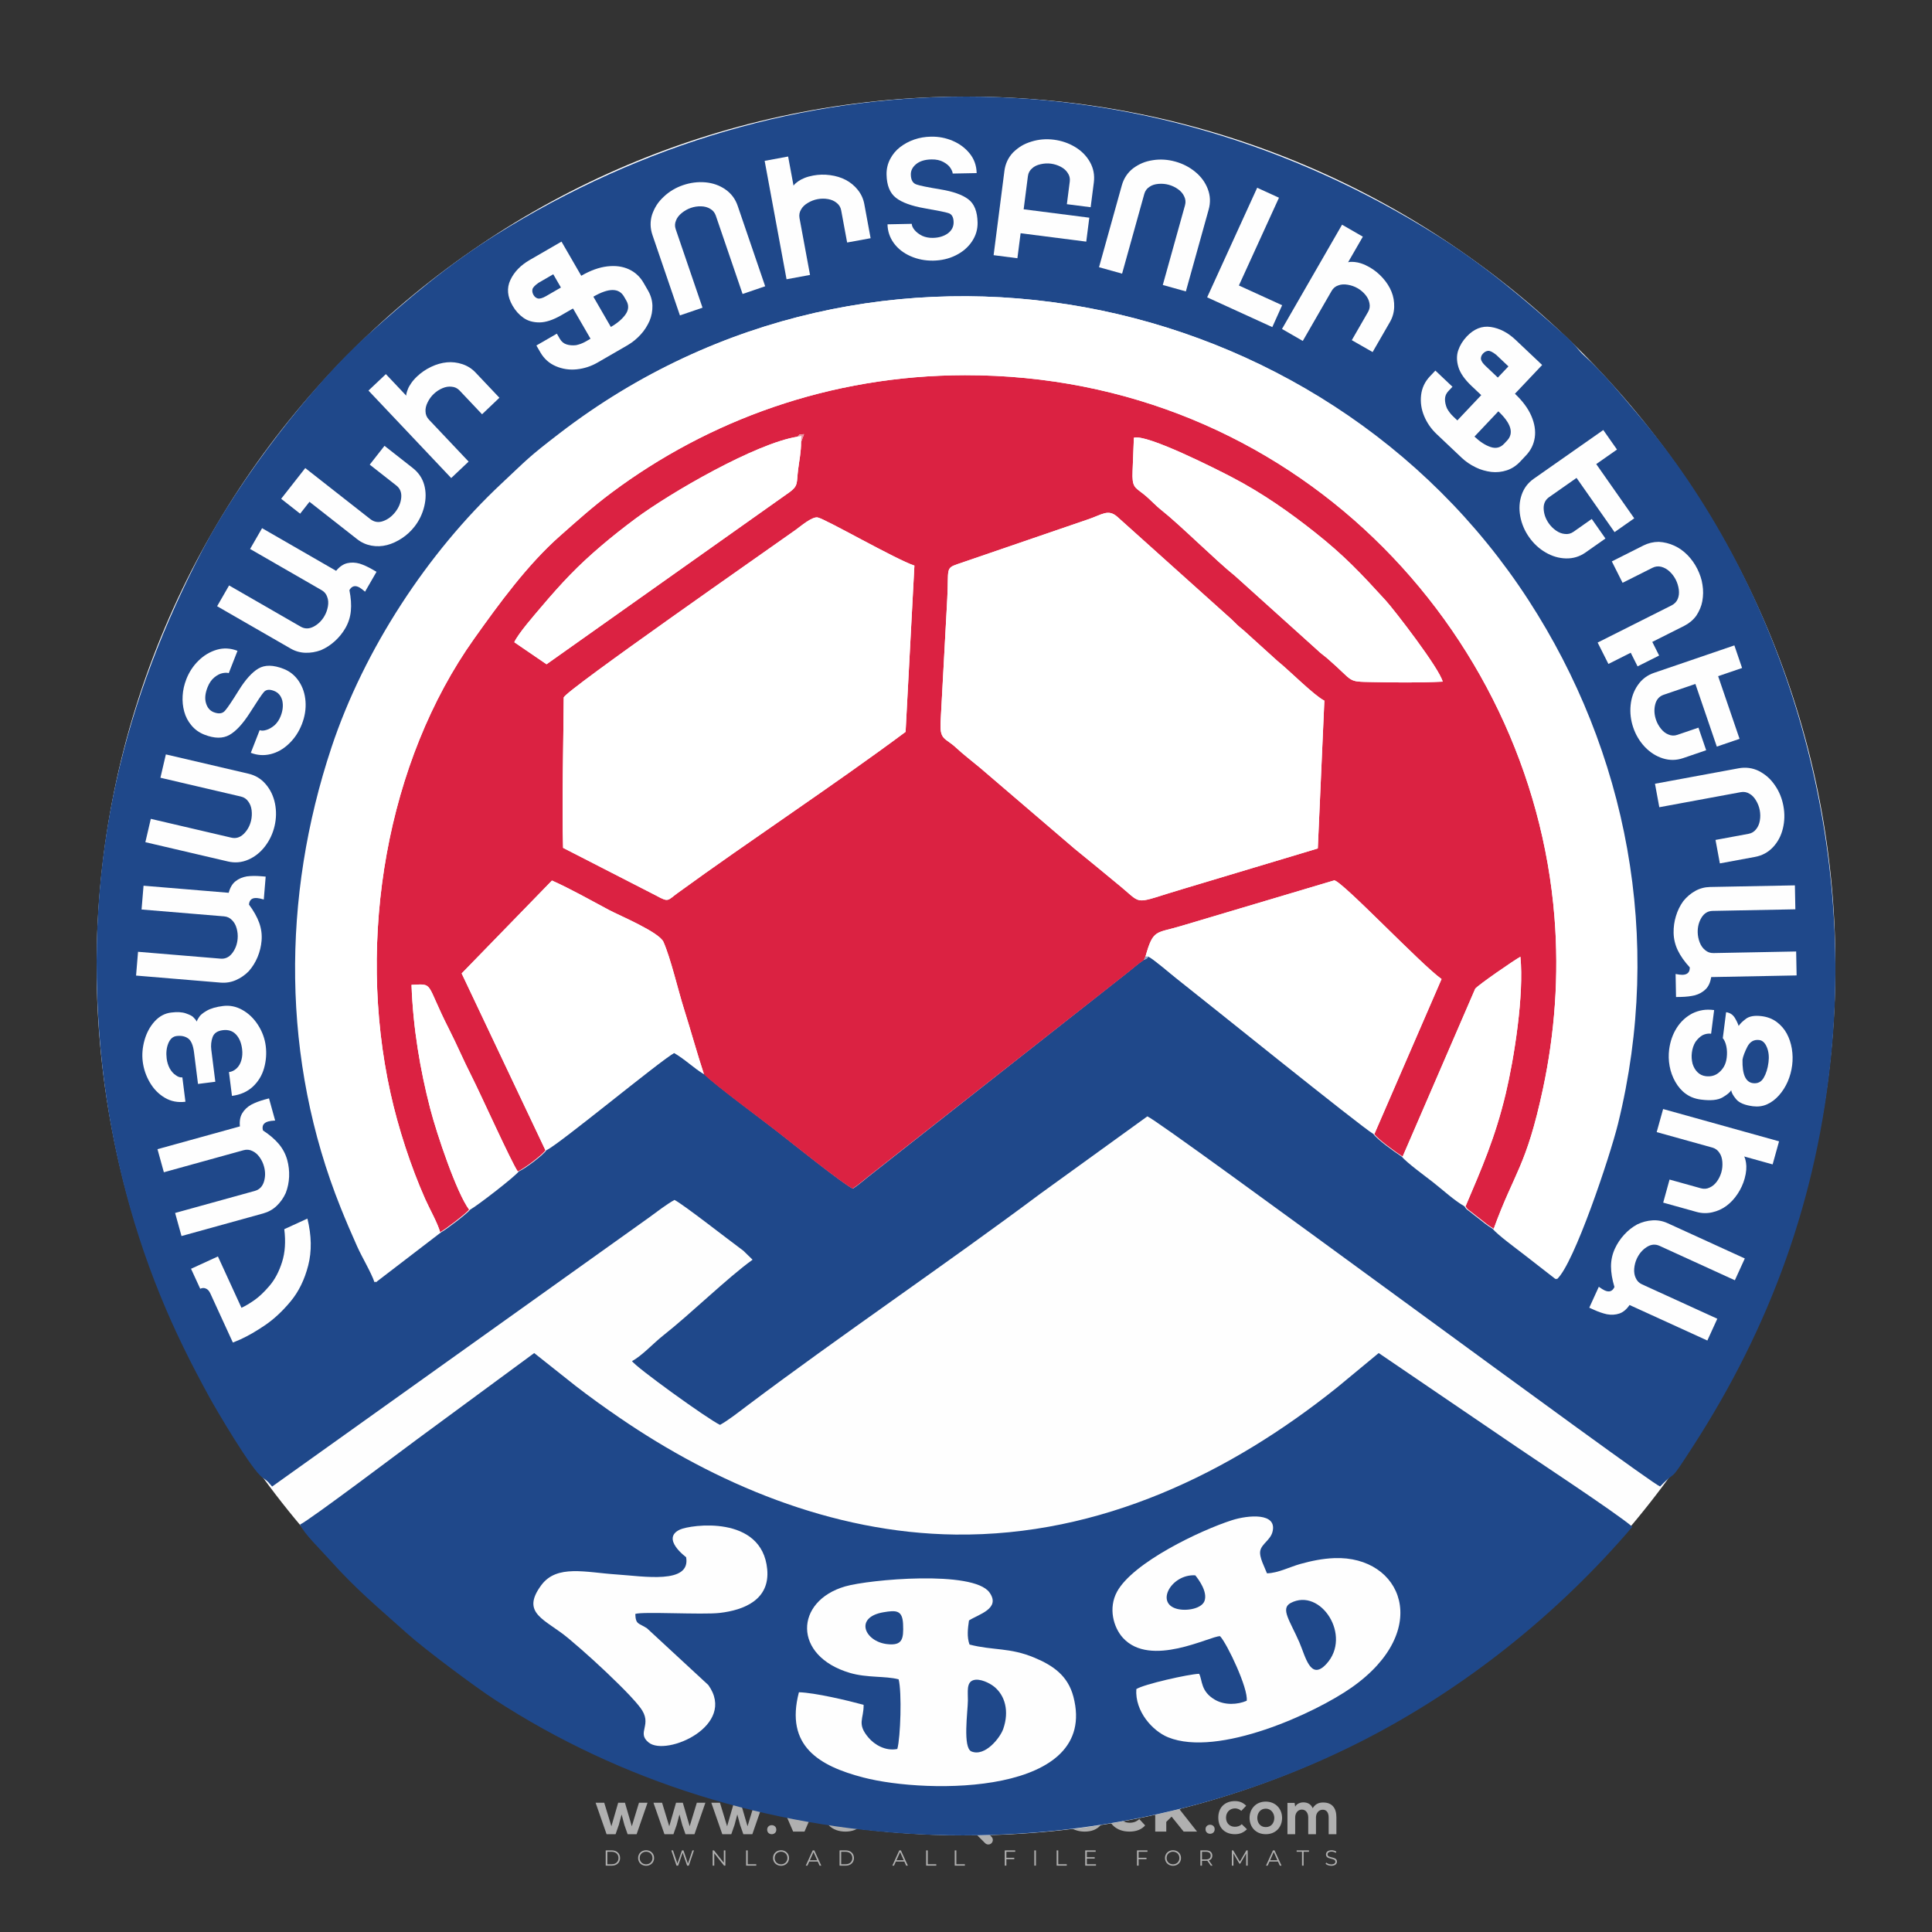 <?xml version="1.0" encoding="iso-8859-1"?>
<!-- Generator: Adobe Illustrator 24.3.0, SVG Export Plug-In . SVG Version: 6.00 Build 0)  -->
<svg version="1.1" id="Layer_1" xmlns="http://www.w3.org/2000/svg" xmlns:xlink="http://www.w3.org/1999/xlink" x="0px" y="0px"
	 viewBox="0 0 500 500" style="enable-background:new 0 0 500 500;" xml:space="preserve">
<rect x="0" y="0" width="500" height="500" fill="#333333" stroke="none"/>
<g id="watermark_1_">
	<g>
		<g id="watermark" style="opacity:0.61;">
			<g>
				<g>
					<g>
						<g>
							<polygon style="fill:#FFFFFF;" points="213.765,461.172 208.204,474.017 205.268,474.017 199.726,461.172 202.938,461.172 
								206.846,470.347 210.81,461.172 							"/>
						</g>
						<g>
							<path style="fill:#FFFFFF;" d="M223.507,469.741h-7.469c0.275,1.23,1.321,1.982,2.826,1.982c1.046,0,1.798-0.312,2.477-0.954
								l1.523,1.651c-0.917,1.046-2.294,1.597-4.074,1.597c-3.413,0-5.634-2.147-5.634-5.083c0-2.954,2.257-5.083,5.267-5.083
								c2.899,0,5.138,1.945,5.138,5.12C223.562,469.191,223.526,469.503,223.507,469.741 M216.002,468.071h4.863
								c-0.202-1.248-1.138-2.055-2.422-2.055C217.139,466.016,216.204,466.805,216.002,468.071"/>
						</g>
						<g>
							<path style="fill:#FFFFFF;" d="M224.735,468.934c0-2.973,2.294-5.083,5.505-5.083c2.074,0,3.707,0.899,4.423,2.514
								l-2.22,1.193c-0.532-0.936-1.321-1.358-2.221-1.358c-1.45,0-2.587,1.009-2.587,2.734c0,1.725,1.138,2.734,2.587,2.734
								c0.899,0,1.688-0.404,2.221-1.358l2.22,1.211c-0.716,1.578-2.349,2.495-4.423,2.495
								C227.029,474.017,224.735,471.907,224.735,468.934"/>
						</g>
						<g>
							<path style="fill:#FFFFFF;" d="M242.828,473.393c-0.587,0.422-1.45,0.624-2.331,0.624c-2.33,0-3.688-1.193-3.688-3.542
								v-4.055h-1.523v-2.202h1.523v-2.404h2.863v2.404h2.459v2.202h-2.459v4.019c0,0.844,0.458,1.303,1.229,1.303
								c0.422,0,0.844-0.128,1.156-0.367L242.828,473.393z"/>
						</g>
					</g>
					<g>
						<path style="fill:#FFFFFF;" d="M262.474,463.997v2.643c-0.238-0.018-0.422-0.037-0.642-0.037
							c-1.578,0-2.624,0.862-2.624,2.753v4.661h-2.863v-9.873h2.734v1.303C259.776,464.493,260.951,463.997,262.474,463.997"/>
					</g>
					<g>
						<path style="fill:#FFFFFF;" d="M263.299,472.53l1.009-2.239c1.083,0.789,2.697,1.339,4.239,1.339
							c1.762,0,2.477-0.587,2.477-1.376c0-2.404-7.469-0.752-7.469-5.524c0-2.184,1.762-4,5.413-4c1.615,0,3.267,0.385,4.459,1.138
							l-0.918,2.257c-1.193-0.679-2.422-1.009-3.56-1.009c-1.761,0-2.44,0.66-2.44,1.468c0,2.367,7.468,0.734,7.468,5.45
							c0,2.147-1.78,3.982-5.45,3.982C266.492,474.017,264.437,473.411,263.299,472.53"/>
					</g>
					<g>
						<path style="fill:#FFFFFF;" d="M285.428,469.741h-7.469c0.275,1.23,1.321,1.982,2.826,1.982c1.046,0,1.798-0.312,2.477-0.954
							l1.523,1.651c-0.918,1.046-2.294,1.597-4.074,1.597c-3.413,0-5.634-2.147-5.634-5.083c0-2.954,2.257-5.083,5.267-5.083
							c2.9,0,5.138,1.945,5.138,5.12C285.484,469.191,285.447,469.503,285.428,469.741 M277.923,468.071h4.863
							c-0.202-1.248-1.138-2.055-2.422-2.055C279.061,466.016,278.125,466.805,277.923,468.071"/>
					</g>
					<g>
						<path style="fill:#FFFFFF;" d="M297.007,469.741h-7.469c0.275,1.23,1.321,1.982,2.826,1.982c1.046,0,1.798-0.312,2.477-0.954
							l1.523,1.651c-0.918,1.046-2.294,1.597-4.074,1.597c-3.413,0-5.634-2.147-5.634-5.083c0-2.954,2.257-5.083,5.267-5.083
							c2.899,0,5.138,1.945,5.138,5.12C297.062,469.191,297.025,469.503,297.007,469.741 M289.501,468.071h4.863
							c-0.202-1.248-1.138-2.055-2.422-2.055C290.639,466.016,289.703,466.805,289.501,468.071"/>
					</g>
					<g>
						<polygon style="fill:#FFFFFF;" points="303.208,470.145 301.831,471.503 301.831,474.017 298.969,474.017 298.969,460.401 
							301.831,460.401 301.831,468.108 306.016,464.144 309.429,464.144 305.318,468.328 309.796,474.017 306.327,474.017 						"/>
					</g>
					<g>
						<path style="fill:#FFFFFF;" d="M256.601,475.359L256.601,475.359l-2.86-2.86c-0.435,0.508-0.953,0.943-1.534,1.284
							c-0.092,0.069-0.186,0.136-0.283,0.199l3.027,3.027c0.456,0.456,1.195,0.456,1.65,0
							C257.057,476.554,257.057,475.815,256.601,475.359"/>
					</g>
					<g>
						<path style="fill:#FFFFFF;" d="M249.984,463.244c0.221-0.173,0.495-0.281,0.797-0.281c0.042,0,0.083,0.002,0.124,0.006
							c-0.214-0.156-0.478-0.249-0.764-0.249c-0.395,0-0.744,0.18-0.981,0.458c-0.051,0-0.1,0.006-0.151,0.008
							c0.039-0.077,0.064-0.162,0.064-0.255c0-0.234-0.143-0.434-0.346-0.519c0.087,0.126,0.138,0.279,0.138,0.445
							c0,0.122-0.031,0.237-0.081,0.341c-2.811,0.201-5.03,2.539-5.03,5.4c0,2.993,2.426,5.42,5.42,5.42
							c2.993,0,5.42-2.426,5.42-5.42C254.595,465.879,252.593,463.635,249.984,463.244 M247.983,464.656
							c0.435,0,0.844,0.112,1.199,0.309c0.374-0.245,0.82-0.387,1.299-0.387c0.711,0,1.348,0.312,1.784,0.806
							c-0.435-0.379-1.004-0.61-1.627-0.61c-0.449,0-0.87,0.12-1.234,0.329c-0.079,0.046-0.156,0.096-0.229,0.15
							c-0.065-0.048-0.133-0.093-0.204-0.134c-0.369-0.219-0.8-0.344-1.26-0.344c-0.3,0-0.588,0.054-0.854,0.152
							C247.196,464.754,247.578,464.656,247.983,464.656 M251.772,469.098c0.115,0.305,0.181,0.634,0.181,0.979
							c0,1.534-1.244,2.777-2.778,2.777c-1.534,0-2.777-1.243-2.777-2.777c0-0.345,0.066-0.674,0.181-0.979
							c-0.62-0.382-1.035-1.064-1.035-1.846c0-1.197,0.971-2.168,2.168-2.168c0.565,0,1.078,0.218,1.463,0.572
							c0.386-0.354,0.899-0.572,1.464-0.572c1.197,0,2.168,0.971,2.168,2.168C252.807,468.034,252.392,468.716,251.772,469.098"/>
					</g>
					<g>
						<path style="fill:#FFFFFF;" d="M251.666,467.061c0,0.497-0.404,0.901-0.901,0.901c-0.497,0-0.901-0.404-0.901-0.901
							s0.404-0.901,0.901-0.901c0.101,0,0.197,0.017,0.287,0.047c-0.03,0.062-0.045,0.132-0.045,0.204
							c0,0.273,0.221,0.494,0.494,0.494c0.05,0,0.099-0.008,0.146-0.022C251.66,466.941,251.666,467,251.666,467.061"/>
					</g>
					<g>
						<path style="fill:#FFFFFF;" d="M248.255,467.061c0,0.376-0.305,0.681-0.681,0.681c-0.376,0-0.681-0.305-0.681-0.681
							s0.305-0.681,0.681-0.681c0.076,0,0.149,0.013,0.217,0.035c-0.023,0.047-0.034,0.1-0.034,0.155
							c0,0.206,0.167,0.374,0.374,0.374c0.038,0,0.075-0.006,0.11-0.017C248.25,466.97,248.255,467.015,248.255,467.061"/>
					</g>
					<g>
						<g>
							<g>
								<rect x="242.908" y="467.83" style="fill:#FFFFFF;" width="0.616" height="0.616"/>
							</g>
							<g>
								<rect x="254.827" y="467.83" style="fill:#FFFFFF;" width="0.616" height="0.616"/>
							</g>
							<g>
								<path style="fill:#FFFFFF;" d="M255.205,468.082h-0.14c0-3.248-2.642-5.89-5.89-5.89c-3.248,0-5.89,2.642-5.89,5.89h-0.14
									c0-1.611,0.627-3.125,1.766-4.264c1.139-1.139,2.653-1.766,4.264-1.766c1.611,0,3.125,0.627,4.264,1.766
									C254.578,464.957,255.205,466.471,255.205,468.082"/>
							</g>
						</g>
						<g>
							<rect x="248.868" y="461.814" style="fill:#FFFFFF;" width="0.616" height="0.616"/>
						</g>
						<g>
							<rect x="244.95" y="462.052" style="fill:#FFFFFF;" width="8.45" height="0.14"/>
						</g>
						<g>
							<path style="fill:#FFFFFF;" d="M245.174,462.15c0,0.108-0.088,0.196-0.196,0.196c-0.108,0-0.196-0.088-0.196-0.196
								c0-0.108,0.088-0.196,0.196-0.196C245.086,461.954,245.174,462.042,245.174,462.15"/>
						</g>
						<g>
							<path style="fill:#FFFFFF;" d="M253.596,462.15c0,0.108-0.088,0.196-0.196,0.196c-0.108,0-0.196-0.088-0.196-0.196
								c0-0.108,0.088-0.196,0.196-0.196C253.509,461.954,253.596,462.042,253.596,462.15"/>
						</g>
					</g>
				</g>
				<g>
					<path style="fill:#FFFFFF;" d="M314.356,473.409c0,1.559-2.364,1.559-2.364,0C311.993,471.851,314.356,471.851,314.356,473.409
						z"/>
				</g>
				<g>
					<g>
						<g>
							<path style="fill:#FFFFFF;" d="M161.739,466.549l1.772,6.088l1.855-6.088h2.215l-2.823,8.14h-2.33l-0.837-2.396l-0.722-2.708
								l-0.722,2.708l-0.837,2.396h-2.33l-2.839-8.14h2.231l1.855,6.088l1.756-6.088H161.739z"/>
						</g>
						<g>
							<path style="fill:#FFFFFF;" d="M176.713,466.549l1.772,6.088l1.855-6.088h2.215l-2.823,8.14h-2.33l-0.837-2.396l-0.722-2.708
								l-0.722,2.708l-0.837,2.396h-2.33l-2.839-8.14h2.231l1.855,6.088l1.756-6.088H176.713z"/>
						</g>
						<g>
							<path style="fill:#FFFFFF;" d="M191.687,466.549l1.772,6.088l1.855-6.088h2.215l-2.823,8.14h-2.33l-0.837-2.396l-0.722-2.708
								l-0.722,2.708l-0.837,2.396h-2.33l-2.839-8.14h2.231l1.855,6.088l1.756-6.088H191.687z"/>
						</g>
					</g>
					<g>
						<path style="fill:#FFFFFF;" d="M200.908,473.52c0,1.559-2.364,1.559-2.364,0C198.545,471.962,200.908,471.962,200.908,473.52z
							"/>
					</g>
					<g>
						<path style="fill:#FFFFFF;" d="M322.71,473.409c-0.935,0.919-1.919,1.28-3.117,1.28c-2.346,0-4.3-1.411-4.3-4.282
							s1.953-4.284,4.3-4.284c1.149,0,2.035,0.329,2.921,1.199l-1.264,1.329c-0.476-0.428-1.066-0.64-1.623-0.64
							c-1.346,0-2.33,0.985-2.33,2.396c0,1.542,1.05,2.362,2.297,2.362c0.64,0,1.28-0.18,1.772-0.672L322.71,473.409z"/>
					</g>
					<g>
						<path style="fill:#FFFFFF;" d="M331.805,470.472c0,2.33-1.591,4.217-4.217,4.217c-2.626,0-4.201-1.887-4.201-4.217
							c0-2.314,1.609-4.217,4.185-4.217C330.149,466.255,331.805,468.158,331.805,470.472z M325.389,470.472
							c0,1.231,0.739,2.38,2.199,2.38c1.46,0,2.199-1.149,2.199-2.38c0-1.215-0.854-2.396-2.199-2.396
							C326.144,468.077,325.389,469.258,325.389,470.472z"/>
					</g>
					<g>
						<path style="fill:#FFFFFF;" d="M338.572,474.689v-4.332c0-1.068-0.559-2.035-1.658-2.035c-1.082,0-1.722,0.967-1.722,2.035
							v4.332h-2.003v-8.107h1.855l0.148,0.985c0.426-0.82,1.362-1.116,2.133-1.116c0.969,0,1.937,0.394,2.396,1.51
							c0.723-1.149,1.658-1.478,2.708-1.478c2.297,0,3.43,1.412,3.43,3.84v4.365h-2.003v-4.365c0-1.066-0.442-1.97-1.526-1.97
							c-1.082,0-1.756,0.935-1.756,2.003v4.332H338.572z"/>
					</g>
				</g>
			</g>
		</g>
		<g style="opacity:0.61;">
			<g>
				<g>
					<path style="fill:#FFFFFF;" d="M345.988,431.299c-0.006-1.224-0.959-2.121-2.189-2.14c-0.924-0.014-0.832,0.12-0.834-0.867
						c-0.003-1.097-0.007-2.194,0.003-3.292c0.003-0.379-0.112-0.691-0.362-0.976c-2.342-2.668-4.678-5.342-7.019-8.011
						c-0.12-0.137-0.275-0.244-0.414-0.366c-6.214,0-12.427,0-18.641,0c-0.794,0.293-1.14,0.868-1.138,1.709
						c0.01,3.748,0.004,7.496,0.004,11.243c0,0.556-0.003,0.589-0.55,0.551c-1.497-0.102-2.516,0.986-2.497,2.492
						c0.044,3.476,0.013,6.953,0.014,10.429c0.001,1.58,0.867,2.443,2.45,2.449c0.582,0.002,0.582,0.002,0.582,0.6
						c0,2.219-0.001,4.438,0.001,6.657c0.001,1.192,0.58,1.771,1.768,1.771c8.013,0.001,16.027,0.001,24.04,0
						c1.168,0,1.755-0.583,1.757-1.745c0.002-2.256,0-4.512,0.001-6.768c0-0.512,0.002-0.511,0.52-0.515
						c0.271-0.002,0.541,0.008,0.809-0.058c0.996-0.246,1.69-1.044,1.694-2.069C346.003,438.696,346.005,434.997,345.988,431.299z
						 M317.537,417.162c5.337,0,10.674,0,16.01,0c0.548,0,0.554,0.007,0.554,0.561c0.001,2.243-0.001,4.486,0.001,6.73
						c0.001,0.811,0.249,1.059,1.06,1.059c1.91,0.001,3.821,0,5.731,0.001c0.458,0,0.479,0.021,0.481,0.483
						c0.003,0.887,0.002,1.775,0,2.662c-0.001,0.477-0.024,0.498-0.504,0.499c-3.895,0.001-7.79,0-11.684,0
						c-3.882,0-7.765,0-11.647,0c-0.55,0-0.552-0.001-0.552-0.561c-0.001-3.624-0.001-7.247,0-10.871
						C316.987,417.166,316.991,417.162,317.537,417.162z M340.822,451.579c-3.883,0.001-7.766,0-11.65,0c-3.871,0-7.742,0-11.613,0
						c-0.572,0-0.574-0.002-0.574-0.579c-0.001-1.997-0.001-3.994,0.001-5.991c0-0.464,0.023-0.486,0.478-0.487
						c7.803-0.001,15.607-0.001,23.41,0c0.478,0,0.499,0.02,0.499,0.503c0.002,1.997,0.001,3.994,0,5.991
						C341.375,451.574,341.37,451.579,340.822,451.579z"/>
				</g>
				<g>
					<g>
						<rect x="327.418" y="417.053" style="fill:#FFFFFF;" width="1.757" height="1.054"/>
					</g>
					<g>
						<rect x="325.662" y="418.107" style="fill:#FFFFFF;" width="1.757" height="1.054"/>
					</g>
					<g>
						<rect x="327.418" y="419.161" style="fill:#FFFFFF;" width="1.757" height="1.054"/>
					</g>
					<g>
						<rect x="325.662" y="420.215" style="fill:#FFFFFF;" width="1.757" height="1.054"/>
					</g>
					<g>
						<rect x="327.418" y="421.269" style="fill:#FFFFFF;" width="1.757" height="1.054"/>
					</g>
					<g>
						<rect x="325.662" y="422.323" style="fill:#FFFFFF;" width="1.757" height="1.054"/>
					</g>
					<g>
						<rect x="327.418" y="423.378" style="fill:#FFFFFF;" width="1.757" height="1.054"/>
					</g>
					<g>
						<rect x="325.662" y="424.432" style="fill:#FFFFFF;" width="1.757" height="1.054"/>
					</g>
					<g>
						<rect x="327.418" y="425.486" style="fill:#FFFFFF;" width="1.757" height="1.054"/>
					</g>
					<g>
						<rect x="325.662" y="426.54" style="fill:#FFFFFF;" width="1.757" height="1.054"/>
					</g>
					<g>
						<rect x="327.418" y="427.594" style="fill:#FFFFFF;" width="1.757" height="1.054"/>
					</g>
					<g>
						<rect x="325.662" y="428.648" style="fill:#FFFFFF;" width="1.757" height="1.054"/>
					</g>
				</g>
			</g>
			<g>
				<path style="fill:#FFFFFF;" d="M187.637,431.299c-0.006-1.224-0.959-2.121-2.189-2.14c-0.924-0.014-0.832,0.12-0.834-0.867
					c-0.003-1.097-0.007-2.194,0.003-3.292c0.003-0.379-0.112-0.691-0.362-0.976c-2.342-2.668-4.678-5.342-7.019-8.011
					c-0.12-0.137-0.275-0.244-0.414-0.366c-6.214,0-12.427,0-18.641,0c-0.794,0.293-1.14,0.868-1.138,1.709
					c0.01,3.748,0.004,7.496,0.004,11.243c0,0.556-0.003,0.589-0.55,0.551c-1.497-0.102-2.516,0.986-2.497,2.492
					c0.044,3.476,0.013,6.953,0.014,10.429c0.001,1.58,0.867,2.443,2.45,2.449c0.582,0.002,0.582,0.002,0.582,0.6
					c0,2.219-0.001,4.438,0.001,6.657c0.001,1.192,0.58,1.771,1.768,1.771c8.013,0.001,16.027,0.001,24.04,0
					c1.168,0,1.755-0.583,1.757-1.745c0.002-2.256,0-4.512,0.001-6.768c0-0.512,0.002-0.511,0.52-0.515
					c0.271-0.002,0.541,0.008,0.809-0.058c0.996-0.246,1.69-1.044,1.694-2.069C187.652,438.696,187.655,434.997,187.637,431.299z
					 M159.187,417.162c5.337,0,10.674,0,16.01,0c0.548,0,0.554,0.007,0.554,0.561c0.001,2.243-0.001,4.486,0.001,6.73
					c0.001,0.811,0.249,1.059,1.06,1.059c1.91,0.001,3.821,0,5.731,0.001c0.458,0,0.479,0.021,0.481,0.483
					c0.003,0.887,0.002,1.775,0,2.662c-0.001,0.477-0.024,0.498-0.504,0.499c-3.895,0.001-7.79,0-11.684,0
					c-3.882,0-7.765,0-11.647,0c-0.55,0-0.552-0.001-0.552-0.561c-0.001-3.624-0.001-7.247,0-10.871
					C158.636,417.166,158.64,417.162,159.187,417.162z M182.472,451.579c-3.883,0.001-7.766,0-11.65,0c-3.871,0-7.742,0-11.613,0
					c-0.572,0-0.574-0.002-0.574-0.579c-0.001-1.997-0.001-3.994,0.001-5.991c0-0.464,0.023-0.486,0.478-0.487
					c7.803-0.001,15.607-0.001,23.41,0c0.478,0,0.499,0.02,0.499,0.503c0.002,1.997,0.001,3.994,0,5.991
					C183.024,451.574,183.019,451.579,182.472,451.579z"/>
			</g>
			<g>
				<path style="fill:#FFFFFF;" d="M159.779,440.669v-7.897h2.779c0.375,0,0.726,0.061,1.053,0.182
					c0.327,0.121,0.612,0.292,0.855,0.513c0.242,0.221,0.434,0.483,0.573,0.789c0.14,0.305,0.21,0.642,0.21,1.009
					c0,0.375-0.07,0.715-0.21,1.02c-0.14,0.305-0.331,0.568-0.573,0.789c-0.243,0.221-0.528,0.392-0.855,0.513
					c-0.327,0.121-0.678,0.182-1.053,0.182h-1.29v2.901H159.779z M162.58,436.356c0.39,0,0.684-0.111,0.882-0.331
					c0.199-0.22,0.298-0.474,0.298-0.761c0-0.14-0.024-0.276-0.072-0.408c-0.048-0.132-0.121-0.248-0.221-0.347
					c-0.099-0.099-0.223-0.178-0.37-0.237c-0.147-0.059-0.32-0.089-0.518-0.089h-1.312v2.173H162.58z"/>
				<path style="fill:#FFFFFF;" d="M166.308,432.771h1.731l3.177,5.294h0.088l-0.088-1.522v-3.772h1.478v7.897h-1.566l-3.353-5.592
					h-0.088l0.088,1.522v4.07h-1.467V432.771z"/>
				<path style="fill:#FFFFFF;" d="M177.922,436.334h3.872c0.022,0.089,0.04,0.195,0.055,0.32c0.014,0.125,0.022,0.25,0.022,0.375
					c0,0.507-0.077,0.985-0.231,1.434c-0.154,0.449-0.397,0.849-0.728,1.202c-0.353,0.375-0.776,0.666-1.268,0.871
					c-0.493,0.206-1.055,0.309-1.688,0.309c-0.574,0-1.114-0.103-1.622-0.309c-0.507-0.206-0.948-0.492-1.323-0.86
					c-0.375-0.367-0.673-0.803-0.894-1.307c-0.221-0.504-0.331-1.053-0.331-1.649c0-0.595,0.11-1.145,0.331-1.649
					c0.221-0.504,0.518-0.939,0.894-1.307c0.375-0.367,0.816-0.654,1.323-0.86c0.507-0.206,1.048-0.309,1.622-0.309
					c0.64,0,1.211,0.11,1.715,0.331c0.504,0.221,0.935,0.526,1.296,0.915l-1.025,1.004c-0.258-0.272-0.544-0.48-0.861-0.623
					c-0.316-0.143-0.695-0.215-1.136-0.215c-0.361,0-0.703,0.065-1.026,0.193c-0.324,0.129-0.607,0.311-0.85,0.546
					c-0.242,0.235-0.436,0.52-0.579,0.855c-0.143,0.335-0.215,0.708-0.215,1.119c0,0.412,0.072,0.785,0.215,1.12
					c0.143,0.335,0.338,0.62,0.584,0.855c0.246,0.235,0.531,0.418,0.855,0.546c0.323,0.129,0.669,0.193,1.037,0.193
					c0.419,0,0.773-0.061,1.064-0.182c0.29-0.121,0.538-0.278,0.744-0.469c0.148-0.132,0.275-0.3,0.381-0.502
					c0.106-0.202,0.189-0.428,0.248-0.678h-2.482V436.334z"/>
			</g>
			<g>
				<path style="fill:#FFFFFF;" d="M224.019,431.299c-0.006-1.224-0.959-2.121-2.189-2.14c-0.924-0.014-0.832,0.12-0.834-0.867
					c-0.003-1.097-0.007-2.194,0.003-3.292c0.003-0.379-0.112-0.691-0.362-0.976c-2.342-2.668-4.678-5.342-7.019-8.011
					c-0.12-0.137-0.275-0.244-0.414-0.366c-6.214,0-12.427,0-18.641,0c-0.794,0.293-1.14,0.868-1.138,1.709
					c0.01,3.748,0.004,7.496,0.004,11.243c0,0.556-0.003,0.589-0.55,0.551c-1.497-0.102-2.516,0.986-2.497,2.492
					c0.044,3.476,0.013,6.953,0.014,10.429c0.001,1.58,0.867,2.443,2.45,2.449c0.582,0.002,0.582,0.002,0.582,0.6
					c0,2.219-0.001,4.438,0.001,6.657c0.001,1.192,0.58,1.771,1.768,1.771c8.013,0.001,16.027,0.001,24.04,0
					c1.168,0,1.755-0.583,1.757-1.745c0.002-2.256,0-4.512,0.001-6.768c0-0.512,0.002-0.511,0.52-0.515
					c0.271-0.002,0.541,0.008,0.809-0.058c0.997-0.246,1.69-1.044,1.694-2.069C224.034,438.696,224.036,434.997,224.019,431.299z
					 M195.568,417.162c5.337,0,10.674,0,16.01,0c0.548,0,0.554,0.007,0.554,0.561c0.001,2.243-0.001,4.486,0.001,6.73
					c0.001,0.811,0.249,1.059,1.06,1.059c1.91,0.001,3.821,0,5.731,0.001c0.458,0,0.479,0.021,0.481,0.483
					c0.003,0.887,0.002,1.775,0,2.662c-0.001,0.477-0.024,0.498-0.504,0.499c-3.895,0.001-7.79,0-11.684,0
					c-3.882,0-7.765,0-11.647,0c-0.55,0-0.552-0.001-0.552-0.561c-0.001-3.624-0.001-7.247,0-10.871
					C195.018,417.166,195.022,417.162,195.568,417.162z M218.854,451.579c-3.883,0.001-7.766,0-11.65,0c-3.871,0-7.742,0-11.613,0
					c-0.572,0-0.574-0.002-0.574-0.579c-0.001-1.997-0.001-3.994,0.001-5.991c0-0.464,0.023-0.486,0.478-0.487
					c7.803-0.001,15.607-0.001,23.41,0c0.478,0,0.499,0.02,0.499,0.503c0.002,1.997,0.001,3.994,0,5.991
					C219.406,451.574,219.401,451.579,218.854,451.579z"/>
			</g>
			<g>
				<path style="fill:#FFFFFF;" d="M205.111,432.771h1.699l2.967,7.897h-1.644l-0.651-1.886h-3.044l-0.651,1.886h-1.643
					L205.111,432.771z M206.997,437.415l-0.706-1.974l-0.287-0.96h-0.088l-0.287,0.96l-0.706,1.974H206.997z"/>
				<path style="fill:#FFFFFF;" d="M211.331,434.536c-0.125,0-0.245-0.024-0.359-0.072c-0.114-0.048-0.213-0.114-0.298-0.199
					c-0.084-0.084-0.151-0.182-0.198-0.292c-0.048-0.11-0.072-0.232-0.072-0.364s0.024-0.254,0.072-0.364
					c0.048-0.11,0.114-0.208,0.198-0.292c0.084-0.084,0.184-0.151,0.298-0.198c0.114-0.048,0.233-0.072,0.359-0.072
					c0.257,0,0.478,0.09,0.662,0.27c0.184,0.181,0.276,0.399,0.276,0.656s-0.092,0.476-0.276,0.656
					C211.809,434.446,211.589,434.536,211.331,434.536z M210.615,440.669v-5.404h1.445v5.404H210.615z"/>
			</g>
			<g>
				<path style="fill:#FFFFFF;" d="M261.044,431.299c-0.006-1.224-0.959-2.121-2.189-2.14c-0.924-0.014-0.832,0.12-0.834-0.867
					c-0.003-1.097-0.007-2.194,0.003-3.292c0.003-0.379-0.112-0.691-0.362-0.976c-2.342-2.668-4.678-5.342-7.019-8.011
					c-0.12-0.137-0.275-0.244-0.414-0.366c-6.214,0-12.427,0-18.641,0c-0.794,0.293-1.14,0.868-1.138,1.709
					c0.01,3.748,0.004,7.496,0.004,11.243c0,0.556-0.003,0.589-0.55,0.551c-1.497-0.102-2.516,0.986-2.497,2.492
					c0.044,3.476,0.013,6.953,0.014,10.429c0.001,1.58,0.867,2.443,2.45,2.449c0.582,0.002,0.582,0.002,0.582,0.6
					c0,2.219-0.001,4.438,0.001,6.657c0.001,1.192,0.58,1.771,1.768,1.771c8.013,0.001,16.027,0.001,24.04,0
					c1.168,0,1.755-0.583,1.757-1.745c0.002-2.256,0-4.512,0.001-6.768c0-0.512,0.002-0.511,0.52-0.515
					c0.271-0.002,0.541,0.008,0.809-0.058c0.996-0.246,1.69-1.044,1.694-2.069C261.059,438.696,261.061,434.997,261.044,431.299z
					 M232.593,417.162c5.337,0,10.674,0,16.01,0c0.548,0,0.554,0.007,0.554,0.561c0.001,2.243-0.001,4.486,0.001,6.73
					c0.001,0.811,0.249,1.059,1.06,1.059c1.91,0.001,3.821,0,5.731,0.001c0.458,0,0.479,0.021,0.481,0.483
					c0.003,0.887,0.002,1.775,0,2.662c-0.001,0.477-0.024,0.498-0.504,0.499c-3.895,0.001-7.79,0-11.684,0
					c-3.882,0-7.765,0-11.647,0c-0.55,0-0.552-0.001-0.552-0.561c-0.001-3.624-0.001-7.247,0-10.871
					C232.042,417.166,232.047,417.162,232.593,417.162z M255.878,451.579c-3.883,0.001-7.766,0-11.65,0c-3.871,0-7.742,0-11.613,0
					c-0.572,0-0.574-0.002-0.574-0.579c-0.001-1.997-0.001-3.994,0.001-5.991c0-0.464,0.023-0.486,0.478-0.487
					c7.803-0.001,15.607-0.001,23.41,0c0.478,0,0.499,0.02,0.499,0.503c0.002,1.997,0.001,3.994,0,5.991
					C256.431,451.574,256.426,451.579,255.878,451.579z"/>
			</g>
			<g>
				<path style="fill:#FFFFFF;" d="M236.361,440.845c-0.338,0-0.662-0.048-0.971-0.143c-0.309-0.095-0.592-0.239-0.849-0.43
					c-0.257-0.191-0.481-0.425-0.673-0.7c-0.191-0.276-0.342-0.597-0.452-0.965l1.401-0.551c0.103,0.397,0.283,0.726,0.54,0.987
					c0.257,0.261,0.596,0.392,1.015,0.392c0.154,0,0.303-0.02,0.447-0.061c0.143-0.04,0.272-0.099,0.386-0.176
					s0.204-0.175,0.27-0.292c0.066-0.118,0.099-0.254,0.099-0.408c0-0.147-0.026-0.279-0.077-0.397
					c-0.051-0.117-0.138-0.227-0.259-0.331c-0.121-0.103-0.28-0.202-0.475-0.298c-0.195-0.095-0.435-0.195-0.722-0.298l-0.485-0.176
					c-0.213-0.073-0.429-0.173-0.645-0.298c-0.217-0.125-0.413-0.276-0.59-0.452c-0.177-0.176-0.322-0.384-0.436-0.623
					c-0.114-0.239-0.171-0.509-0.171-0.81c0-0.309,0.06-0.597,0.182-0.866c0.121-0.268,0.294-0.503,0.518-0.706
					c0.224-0.202,0.492-0.36,0.805-0.474s0.66-0.171,1.042-0.171c0.397,0,0.74,0.053,1.031,0.16
					c0.291,0.107,0.537,0.243,0.739,0.408c0.202,0.165,0.366,0.348,0.491,0.546c0.125,0.199,0.217,0.386,0.276,0.563l-1.312,0.551
					c-0.074-0.221-0.208-0.419-0.402-0.596c-0.195-0.176-0.462-0.265-0.8-0.265c-0.324,0-0.592,0.075-0.805,0.226
					c-0.213,0.151-0.32,0.348-0.32,0.59c0,0.235,0.103,0.436,0.309,0.601c0.206,0.165,0.533,0.325,0.982,0.48l0.497,0.165
					c0.316,0.111,0.605,0.237,0.866,0.381c0.261,0.143,0.485,0.314,0.673,0.513c0.187,0.199,0.331,0.425,0.43,0.678
					c0.1,0.254,0.149,0.546,0.149,0.877c0,0.412-0.083,0.767-0.248,1.064c-0.165,0.298-0.377,0.542-0.634,0.734
					c-0.258,0.191-0.548,0.335-0.872,0.43C236.986,440.797,236.67,440.845,236.361,440.845z"/>
				<path style="fill:#FFFFFF;" d="M239.516,432.771h1.61l1.633,4.754l0.287,1.015h0.088l0.309-1.015l1.699-4.754h1.61l-2.879,7.897
					h-1.566L239.516,432.771z"/>
				<path style="fill:#FFFFFF;" d="M251.097,436.334h3.871c0.022,0.089,0.04,0.195,0.055,0.32c0.015,0.125,0.023,0.25,0.023,0.375
					c0,0.507-0.078,0.985-0.232,1.434c-0.154,0.449-0.397,0.849-0.728,1.202c-0.353,0.375-0.775,0.666-1.268,0.871
					c-0.493,0.206-1.055,0.309-1.688,0.309c-0.574,0-1.114-0.103-1.621-0.309c-0.507-0.206-0.949-0.492-1.324-0.86
					c-0.375-0.367-0.673-0.803-0.894-1.307c-0.22-0.504-0.331-1.053-0.331-1.649c0-0.595,0.11-1.145,0.331-1.649
					c0.221-0.504,0.518-0.939,0.894-1.307c0.375-0.367,0.816-0.654,1.324-0.86c0.507-0.206,1.047-0.309,1.621-0.309
					c0.64,0,1.211,0.11,1.715,0.331c0.504,0.221,0.936,0.526,1.296,0.915l-1.026,1.004c-0.257-0.272-0.544-0.48-0.861-0.623
					c-0.316-0.143-0.694-0.215-1.136-0.215c-0.36,0-0.702,0.065-1.026,0.193c-0.323,0.129-0.607,0.311-0.849,0.546
					c-0.243,0.235-0.436,0.52-0.579,0.855c-0.143,0.335-0.215,0.708-0.215,1.119c0,0.412,0.072,0.785,0.215,1.12
					c0.143,0.335,0.338,0.62,0.585,0.855c0.246,0.235,0.531,0.418,0.854,0.546c0.324,0.129,0.669,0.193,1.037,0.193
					c0.419,0,0.774-0.061,1.064-0.182c0.29-0.121,0.539-0.278,0.745-0.469c0.147-0.132,0.274-0.3,0.38-0.502
					c0.107-0.202,0.189-0.428,0.248-0.678h-2.482V436.334z"/>
			</g>
			<g>
				<path style="fill:#FFFFFF;" d="M297.3,431.299c-0.006-1.224-0.959-2.121-2.189-2.14c-0.924-0.014-0.832,0.12-0.834-0.867
					c-0.003-1.097-0.007-2.194,0.003-3.292c0.003-0.379-0.112-0.691-0.362-0.976c-2.342-2.668-4.678-5.342-7.019-8.011
					c-0.12-0.137-0.275-0.244-0.414-0.366c-6.214,0-12.427,0-18.641,0c-0.794,0.293-1.14,0.868-1.138,1.709
					c0.01,3.748,0.004,7.496,0.004,11.243c0,0.556-0.003,0.589-0.55,0.551c-1.497-0.102-2.516,0.986-2.497,2.492
					c0.044,3.476,0.013,6.953,0.014,10.429c0.001,1.58,0.867,2.443,2.45,2.449c0.582,0.002,0.582,0.002,0.582,0.6
					c0,2.219-0.001,4.438,0.001,6.657c0.001,1.192,0.58,1.771,1.768,1.771c8.013,0.001,16.027,0.001,24.04,0
					c1.168,0,1.755-0.583,1.757-1.745c0.002-2.256,0-4.512,0.001-6.768c0-0.512,0.002-0.511,0.52-0.515
					c0.271-0.002,0.541,0.008,0.809-0.058c0.996-0.246,1.69-1.044,1.694-2.069C297.315,438.696,297.318,434.997,297.3,431.299z
					 M268.85,417.162c5.337,0,10.674,0,16.01,0c0.548,0,0.554,0.007,0.554,0.561c0.001,2.243-0.001,4.486,0.001,6.73
					c0.001,0.811,0.249,1.059,1.06,1.059c1.91,0.001,3.821,0,5.731,0.001c0.458,0,0.479,0.021,0.481,0.483
					c0.003,0.887,0.002,1.775,0,2.662c-0.001,0.477-0.024,0.498-0.504,0.499c-3.895,0.001-7.79,0-11.684,0
					c-3.882,0-7.765,0-11.647,0c-0.55,0-0.552-0.001-0.552-0.561c-0.001-3.624-0.001-7.247,0-10.871
					C268.299,417.166,268.303,417.162,268.85,417.162z M292.135,451.579c-3.883,0.001-7.766,0-11.65,0c-3.871,0-7.742,0-11.613,0
					c-0.572,0-0.574-0.002-0.574-0.579c-0.001-1.997-0.001-3.994,0.001-5.991c0-0.464,0.023-0.486,0.478-0.487
					c7.803-0.001,15.607-0.001,23.41,0c0.478,0,0.499,0.02,0.499,0.503c0.001,1.997,0.001,3.994,0,5.991
					C292.687,451.574,292.682,451.579,292.135,451.579z"/>
			</g>
			<g>
				<path style="fill:#FFFFFF;" d="M272.966,434.183v1.831h3.165v1.412h-3.165v1.831h3.518v1.412h-5.007v-7.897h5.007v1.412H272.966
					z"/>
				<path style="fill:#FFFFFF;" d="M277.852,440.669v-7.897h2.779c0.375,0,0.726,0.061,1.053,0.182
					c0.327,0.121,0.612,0.292,0.855,0.513c0.243,0.221,0.434,0.483,0.574,0.789c0.14,0.305,0.209,0.642,0.209,1.009
					c0,0.375-0.07,0.715-0.209,1.02c-0.14,0.305-0.331,0.568-0.574,0.789c-0.243,0.221-0.528,0.392-0.855,0.513
					c-0.327,0.121-0.678,0.182-1.053,0.182h-1.29v2.901H277.852z M280.653,436.356c0.389,0,0.684-0.111,0.882-0.331
					c0.199-0.22,0.298-0.474,0.298-0.761c0-0.14-0.024-0.276-0.072-0.408c-0.048-0.132-0.121-0.248-0.221-0.347
					c-0.099-0.099-0.222-0.178-0.37-0.237c-0.147-0.059-0.32-0.089-0.518-0.089h-1.312v2.173H280.653z"/>
				<path style="fill:#FFFFFF;" d="M286.797,440.845c-0.338,0-0.662-0.048-0.971-0.143c-0.309-0.095-0.592-0.239-0.849-0.43
					c-0.257-0.191-0.482-0.425-0.673-0.7c-0.191-0.276-0.342-0.597-0.452-0.965l1.401-0.551c0.103,0.397,0.283,0.726,0.541,0.987
					c0.257,0.261,0.595,0.392,1.015,0.392c0.154,0,0.303-0.02,0.447-0.061c0.143-0.04,0.272-0.099,0.386-0.176
					c0.114-0.077,0.204-0.175,0.27-0.292c0.066-0.118,0.1-0.254,0.1-0.408c0-0.147-0.026-0.279-0.077-0.397
					c-0.051-0.117-0.138-0.227-0.259-0.331c-0.121-0.103-0.279-0.202-0.474-0.298c-0.195-0.095-0.436-0.195-0.723-0.298
					l-0.485-0.176c-0.213-0.073-0.428-0.173-0.645-0.298c-0.217-0.125-0.414-0.276-0.59-0.452c-0.176-0.176-0.322-0.384-0.436-0.623
					c-0.114-0.239-0.171-0.509-0.171-0.81c0-0.309,0.061-0.597,0.182-0.866c0.121-0.268,0.294-0.503,0.518-0.706
					c0.224-0.202,0.493-0.36,0.805-0.474c0.312-0.114,0.66-0.171,1.042-0.171c0.397,0,0.741,0.053,1.031,0.16
					c0.29,0.107,0.537,0.243,0.739,0.408c0.202,0.165,0.365,0.348,0.491,0.546c0.125,0.199,0.217,0.386,0.276,0.563l-1.312,0.551
					c-0.074-0.221-0.208-0.419-0.403-0.596c-0.195-0.176-0.462-0.265-0.799-0.265c-0.324,0-0.592,0.075-0.805,0.226
					c-0.213,0.151-0.32,0.348-0.32,0.59c0,0.235,0.103,0.436,0.309,0.601c0.206,0.165,0.533,0.325,0.982,0.48l0.496,0.165
					c0.316,0.111,0.605,0.237,0.866,0.381c0.261,0.143,0.485,0.314,0.673,0.513c0.187,0.199,0.331,0.425,0.43,0.678
					c0.099,0.254,0.149,0.546,0.149,0.877c0,0.412-0.083,0.767-0.248,1.064c-0.165,0.298-0.377,0.542-0.634,0.734
					c-0.258,0.191-0.548,0.335-0.872,0.43C287.422,440.797,287.105,440.845,286.797,440.845z"/>
			</g>
			<g>
				<path style="fill:#FFFFFF;" d="M321.394,439.168l4.004-4.985h-3.827v-1.412h5.559v1.5l-3.96,4.985h4.004v1.412h-5.779V439.168z"
					/>
				<path style="fill:#FFFFFF;" d="M328.409,432.771h1.489v7.897h-1.489V432.771z"/>
				<path style="fill:#FFFFFF;" d="M331.486,440.669v-7.897h2.779c0.375,0,0.726,0.061,1.053,0.182
					c0.327,0.121,0.612,0.292,0.855,0.513s0.434,0.483,0.574,0.789c0.14,0.305,0.209,0.642,0.209,1.009
					c0,0.375-0.07,0.715-0.209,1.02c-0.14,0.305-0.331,0.568-0.574,0.789c-0.243,0.221-0.528,0.392-0.855,0.513
					c-0.327,0.121-0.678,0.182-1.053,0.182h-1.29v2.901H331.486z M334.288,436.356c0.389,0,0.684-0.111,0.882-0.331
					c0.199-0.22,0.298-0.474,0.298-0.761c0-0.14-0.024-0.276-0.072-0.408c-0.048-0.132-0.121-0.248-0.221-0.347
					c-0.099-0.099-0.222-0.178-0.37-0.237c-0.147-0.059-0.32-0.089-0.518-0.089h-1.312v2.173H334.288z"/>
			</g>
		</g>
		<g style="opacity:0.61;">
			<path style="fill:#FFFFFF;" d="M300.133,433.27h9.067v2.242h-9.067V433.27z M300.133,437.136h9.067v2.243h-9.067V437.136z"/>
		</g>
	</g>
	<g style="opacity:0.61;">
		<path style="fill:#FFFFFF;" d="M156.756,478.878h1.607c1.263,0,2.114,0.812,2.114,1.974c0,1.161-0.851,1.973-2.114,1.973h-1.607
			V478.878z M158.34,482.464c1.049,0,1.725-0.665,1.725-1.612c0-0.947-0.677-1.613-1.725-1.613h-1.167v3.225H158.34z"/>
		<path style="fill:#FFFFFF;" d="M165.139,480.851c0-1.15,0.879-2.007,2.075-2.007c1.184,0,2.069,0.851,2.069,2.007
			c0,1.156-0.885,2.007-2.069,2.007C166.019,482.858,165.139,482.002,165.139,480.851z M168.866,480.851
			c0-0.942-0.705-1.635-1.652-1.635c-0.953,0-1.663,0.693-1.663,1.635c0,0.941,0.71,1.635,1.663,1.635
			C168.162,482.486,168.866,481.793,168.866,480.851z"/>
		<path style="fill:#FFFFFF;" d="M179.596,478.878l-1.331,3.947h-0.44l-1.156-3.366l-1.161,3.366h-0.434l-1.331-3.947h0.429
			l1.139,3.394l1.178-3.394h0.389l1.161,3.411l1.156-3.411H179.596z"/>
		<path style="fill:#FFFFFF;" d="M187.731,478.878v3.947h-0.344l-2.537-3.202v3.202h-0.417v-3.947h0.344l2.543,3.203v-3.203H187.731
			z"/>
		<path style="fill:#FFFFFF;" d="M193.093,478.878h0.417v3.586h2.21v0.361h-2.627V478.878z"/>
		<path style="fill:#FFFFFF;" d="M200.061,480.851c0-1.15,0.879-2.007,2.075-2.007c1.184,0,2.069,0.851,2.069,2.007
			c0,1.156-0.885,2.007-2.069,2.007C200.941,482.858,200.061,482.002,200.061,480.851z M203.788,480.851
			c0-0.942-0.705-1.635-1.652-1.635c-0.953,0-1.663,0.693-1.663,1.635c0,0.941,0.71,1.635,1.663,1.635
			C203.083,482.486,203.788,481.793,203.788,480.851z"/>
		<path style="fill:#FFFFFF;" d="M211.636,481.77h-2.199l-0.474,1.054h-0.434l1.804-3.947h0.412l1.804,3.947h-0.44L211.636,481.77z
			 M211.484,481.432l-0.947-2.12l-0.947,2.12H211.484z"/>
		<path style="fill:#FFFFFF;" d="M217.28,478.878h1.607c1.263,0,2.114,0.812,2.114,1.974c0,1.161-0.851,1.973-2.114,1.973h-1.607
			V478.878z M218.864,482.464c1.049,0,1.725-0.665,1.725-1.612c0-0.947-0.677-1.613-1.725-1.613h-1.167v3.225H218.864z"/>
		<path style="fill:#FFFFFF;" d="M234.041,481.77h-2.199l-0.474,1.054h-0.434l1.804-3.947h0.412l1.804,3.947h-0.44L234.041,481.77z
			 M233.889,481.432l-0.947-2.12l-0.947,2.12H233.889z"/>
		<path style="fill:#FFFFFF;" d="M239.685,478.878h0.417v3.586h2.21v0.361h-2.627V478.878z"/>
		<path style="fill:#FFFFFF;" d="M247.082,478.878h0.417v3.586h2.21v0.361h-2.627V478.878z"/>
		<path style="fill:#FFFFFF;" d="M260.449,479.239v1.551h2.041v0.361h-2.041v1.675h-0.417v-3.947h2.706v0.361H260.449z"/>
		<path style="fill:#FFFFFF;" d="M267.678,478.878h0.417v3.947h-0.417V478.878z"/>
		<path style="fill:#FFFFFF;" d="M273.456,478.878h0.417v3.586h2.21v0.361h-2.627V478.878z"/>
		<path style="fill:#FFFFFF;" d="M283.644,482.464v0.361h-2.791v-3.947h2.706v0.361h-2.289v1.404h2.041v0.355h-2.041v1.466H283.644z
			"/>
		<path style="fill:#FFFFFF;" d="M294.672,479.239v1.551h2.041v0.361h-2.041v1.675h-0.417v-3.947h2.706v0.361H294.672z"/>
		<path style="fill:#FFFFFF;" d="M301.5,480.851c0-1.15,0.879-2.007,2.075-2.007c1.184,0,2.069,0.851,2.069,2.007
			c0,1.156-0.885,2.007-2.069,2.007C302.379,482.858,301.5,482.002,301.5,480.851z M305.226,480.851
			c0-0.942-0.705-1.635-1.652-1.635c-0.953,0-1.663,0.693-1.663,1.635c0,0.941,0.71,1.635,1.663,1.635
			C304.522,482.486,305.226,481.793,305.226,480.851z"/>
		<path style="fill:#FFFFFF;" d="M313.351,482.825l-0.902-1.269c-0.102,0.011-0.203,0.017-0.316,0.017h-1.06v1.252h-0.417v-3.947
			h1.477c1.004,0,1.613,0.507,1.613,1.353c0,0.62-0.327,1.054-0.902,1.24l0.964,1.353H313.351z M313.328,480.231
			c0-0.632-0.417-0.992-1.207-0.992h-1.048v1.979h1.048C312.911,481.218,313.328,480.851,313.328,480.231z"/>
		<path style="fill:#FFFFFF;" d="M322.907,478.878v3.947h-0.4v-3.158l-1.551,2.656h-0.197l-1.551-2.639v3.14h-0.4v-3.947h0.344
			l1.714,2.926l1.697-2.926H322.907z"/>
		<path style="fill:#FFFFFF;" d="M330.744,481.77h-2.199l-0.473,1.054h-0.434l1.804-3.947h0.411l1.804,3.947h-0.44L330.744,481.77z
			 M330.592,481.432l-0.947-2.12l-0.947,2.12H330.592z"/>
		<path style="fill:#FFFFFF;" d="M336.957,479.239h-1.387v-0.361h3.192v0.361h-1.387v3.586h-0.417V479.239z"/>
		<path style="fill:#FFFFFF;" d="M343.063,482.346l0.164-0.321c0.282,0.276,0.784,0.479,1.302,0.479c0.739,0,1.06-0.31,1.06-0.699
			c0-1.083-2.43-0.417-2.43-1.877c0-0.581,0.451-1.083,1.455-1.083c0.446,0,0.908,0.13,1.224,0.35l-0.141,0.333
			c-0.338-0.22-0.733-0.327-1.083-0.327c-0.722,0-1.043,0.321-1.043,0.716c0,1.083,2.43,0.429,2.43,1.866
			c0,0.581-0.462,1.077-1.472,1.077C343.937,482.858,343.356,482.65,343.063,482.346z"/>
	</g>
</g>
<g>
</g>
<g>
	<path style="fill-rule:evenodd;clip-rule:evenodd;fill:#FEFEFE;" d="M250,25c124.264,0,225,100.736,225,225S374.264,475,250,475
		S25,374.264,25,250S125.736,25,250,25L250,25z"/>
	<path style="fill-rule:evenodd;clip-rule:evenodd;fill:#1F488A;" d="M295.955,248.439c-1.717,1.155-2.974,2.355-4.71,3.688
		l-65.505,51.595c-1.849,1.409-3.175,2.693-4.99,3.892c-2.16-0.888-16.425-12.321-19.352-14.619
		c-3.847-3.021-16.579-12.419-19.055-14.972c-2.921-1.817-4.794-3.806-7.792-5.554c-3.944,2.215-30.076,23.897-33.147,25.202
		c-0.78,1.257-5.759,4.954-7.15,5.491c-0.744,1.165-10.762,8.923-12.559,9.878c-0.745,1-6.264,5.21-7.488,5.834L97.271,331.86
		c-0.912-2.671-3.166-6.342-4.491-9.309c-1.534-3.432-2.857-6.52-4.259-10.022c-15.277-38.168-15.251-80.283-2.348-119.133
		c8.427-25.373,24.861-50.43,43.929-68.296c6.651-6.232,6.65-6.575,15.021-13.015c81.134-62.426,197.03-38.83,250.137,43.248
		c25.286,39.08,34.958,87.335,23.093,135.546c-2.061,8.373-11.345,36.241-15.752,40.167c-2.698-2.085-5.336-4.145-8.201-6.376
		c-2.069-1.612-6.734-5.011-8.128-6.671c-1.62-1-2.179-1.524-3.663-2.689c-0.78-0.612-1.019-0.758-1.944-1.514
		c-1.067-0.872-1.011-0.583-1.672-1.607c-2.698-1.544-5.648-4.288-8.165-6.256c-2.053-1.605-6.698-4.982-8.074-6.613
		c-1.873-1.215-6.445-4.521-7.302-5.833c-3.302-1.926-44.355-35.069-50.984-40.254c-1.581-1.236-5.896-4.999-7.3-5.677
		C296.739,247.966,297.356,247.816,295.955,248.439L295.955,248.439z M70.43,384.717l97.434-69.545
		c2.093-1.531,4.531-3.42,6.685-4.631c2.23,1.097,13.934,10.288,17.835,13.151l2.379,2.319
		c-6.604,4.773-16.031,14.028-23.092,19.582c-2.609,2.053-5.476,5.252-8.1,6.654c0.785,1.438,19.406,14.895,22.774,16.516
		c2.292-1.298,4.706-3.223,6.972-4.928c24.179-18.188,51.455-36.623,75.945-54.919l27.668-20
		c3.807,1.458,129.431,94.578,132.703,95.791c4.832-5.035,1.685,0.18,8.541-10.438c19.898-30.816,32.224-64.109,35.833-102.157
		c5.744-60.553-13.723-122.002-50.031-164.759c-4.68-5.512-8.861-10.721-14.102-15.426c-1.449-1.301-1.928-2.479-4.791-5.044
		c-10.492-9.401-20.74-18.157-33.117-25.925c-76.418-47.962-167.196-47.859-243.639-0.186
		c-12.265,7.649-22.711,16.541-33.145,25.896c-14.636,13.122-33.4,37.669-42.771,55.652c-19.756,37.915-31.01,78.879-26.37,129.303
		c2.092,22.737,7.582,44.311,15.37,63.488c3.865,9.518,8.154,18.06,12.821,26.559c1.609,2.929,10.816,18.704,13.713,20.738
		C69.788,383.702,69.173,383.394,70.43,384.717L70.43,384.717z"/>
	<path style="fill:#FEFEFE;" d="M49.441,328.36l6.958-3.191l6.092,13.287c1.017-0.467,2.143-1.136,3.373-2.001
		c1.236-0.864,2.534-2.106,3.908-3.719c1.374-1.619,2.453-3.658,3.231-6.131c0.785-2.473,0.97-5.306,0.568-8.493l5.986-2.743
		c1.085,4.417,1.154,8.464,0.207,12.139c-0.947,3.676-2.461,6.776-4.551,9.289c-2.09,2.52-4.274,4.552-6.544,6.111
		c-2.277,1.553-4.414,2.793-6.422,3.714l-1.257,0.533l-0.726,0.29l-5.816-12.678c-0.309-0.687-0.708-1.12-1.196-1.299
		c-0.437-0.199-0.917-0.176-1.435,0.061L49.441,328.36L49.441,328.36z"/>
	<path style="fill:#FEFEFE;" d="M62.088,291.508c-0.137-1.378,0.062-2.52,0.612-3.414c0.543-0.9,1.319-1.638,2.321-2.205
		c0.964-0.509,2.096-0.94,3.396-1.305l0.605-0.166l0.598-0.16l1.587,5.736c-0.773,0.042-1.358,0.118-1.761,0.233
		c-1.255,0.346-1.719,1.123-1.387,2.333c1.71,1.118,3.076,2.286,4.104,3.511c1.021,1.225,1.75,2.599,2.172,4.127
		c0.384,1.398,0.547,2.841,0.489,4.328c-0.065,1.481-0.356,2.889-0.875,4.219c-0.584,1.29-1.368,2.404-2.352,3.336
		c-0.978,0.931-2.131,1.576-3.457,1.947l-21.167,5.857l-1.652-5.97l20.634-5.71c1.177-0.326,1.96-1.122,2.355-2.387
		c0.388-1.265,0.394-2.584,0.01-3.962c-0.231-0.845-0.617-1.646-1.14-2.382c-0.53-0.743-1.151-1.271-1.858-1.593
		c-0.72-0.36-1.479-0.435-2.279-0.211l-20.634,5.71l-1.651-5.97L62.088,291.508L62.088,291.508z"/>
	<path style="fill:#FEFEFE;" d="M50.212,272.332c-0.231-1.825-0.739-3.019-1.527-3.589c-0.793-0.564-1.787-0.77-2.995-0.618
		c-0.955,0.118-1.662,0.75-2.134,1.9c-0.466,1.144-0.606,2.45-0.422,3.924c0.119,0.929,0.38,1.786,0.797,2.571
		c0.463,0.805,0.983,1.382,1.549,1.732c0.579,0.447,1.151,0.641,1.716,0.569l0.797,6.312c-1.961,0.244-3.728-0.091-5.315-1.023
		c-1.58-0.926-2.875-2.236-3.872-3.93c-1.003-1.7-1.624-3.511-1.867-5.447c-0.224-1.786-0.071-3.624,0.458-5.528
		c0.536-1.898,1.403-3.517,2.609-4.85c1.206-1.334,2.627-2.103,4.277-2.307c1.572-0.198,2.851-0.128,3.839,0.221
		c0.546,0.194,0.981,0.375,1.3,0.543c0.325,0.168,0.579,0.369,0.768,0.609c0.391,0.396,0.638,0.72,0.749,0.967
		c0.064-0.325,0.252-0.702,0.563-1.131c0.278-0.507,0.934-1.06,1.971-1.666c1.032-0.599,2.454-1.018,4.259-1.242
		c1.721-0.217,3.391,0.117,4.99,1.017c1.606,0.894,2.953,2.19,4.047,3.884c1.088,1.694,1.76,3.511,2.004,5.44
		c0.244,1.961,0.098,3.878-0.438,5.769c-0.536,1.885-1.514,3.478-2.921,4.786c-1.414,1.301-3.205,2.09-5.381,2.367l-0.777-6.156
		c0.727-0.092,1.377-0.405,1.96-0.939c0.577-0.527,0.998-1.242,1.25-2.139c0.258-0.897,0.321-1.865,0.19-2.898
		c-0.204-1.624-0.739-2.883-1.598-3.784c-0.859-0.901-1.99-1.263-3.406-1.085c-1.39,0.178-2.266,0.777-2.634,1.804
		c-0.368,1.027-0.477,2.118-0.332,3.281l0.066,0.5l0.033,0.273l0.942,7.488l-4.481,0.566L50.212,272.332L50.212,272.332z"/>
	<path style="fill:#FEFEFE;" d="M59.191,231.052c0.346-1.336,0.93-2.326,1.753-2.977c0.822-0.657,1.799-1.074,2.937-1.268
		c1.079-0.136,2.294-0.155,3.638-0.043l0.623,0.049l0.617,0.056l-0.491,5.921c-0.739-0.219-1.316-0.346-1.732-0.374
		c-1.298-0.112-1.997,0.449-2.102,1.682c1.224,1.645,2.104,3.215,2.647,4.719c0.543,1.504,0.748,3.051,0.615,4.628
		c-0.119,1.448-0.466,2.862-1.033,4.235c-0.573,1.373-1.334,2.59-2.283,3.663c-0.994,1.014-2.116,1.786-3.353,2.318
		c-1.244,0.538-2.551,0.751-3.921,0.639l-21.892-1.823l0.512-6.155l21.36,1.775c1.214,0.105,2.224-0.376,3.029-1.436
		c0.805-1.054,1.268-2.298,1.387-3.726c0.077-0.883-0.009-1.767-0.25-2.645c-0.235-0.885-0.633-1.596-1.189-2.145
		c-0.548-0.594-1.241-0.923-2.066-0.993l-21.36-1.775l0.512-6.155L59.191,231.052L59.191,231.052z"/>
	<path style="fill:#FEFEFE;" d="M42.926,195.24l21.379,4.993c1.799,0.423,3.292,1.327,4.48,2.731
		c1.194,1.398,1.985,3.054,2.38,4.971c0.388,1.917,0.354,3.865-0.102,5.833c-0.463,1.974-1.295,3.74-2.498,5.298
		c-1.203,1.558-2.653,2.7-4.336,3.426c-1.689,0.726-3.43,0.881-5.229,0.457l-21.379-4.992l1.408-6.04l20.84,4.869
		c1.188,0.28,2.254-0.044,3.203-0.965c0.949-0.928,1.586-2.084,1.912-3.467c0.196-0.864,0.242-1.741,0.138-2.643
		c-0.11-0.903-0.401-1.663-0.868-2.281c-0.461-0.663-1.09-1.092-1.902-1.281l-20.834-4.869L42.926,195.24L42.926,195.24z"/>
	<path style="fill:#FEFEFE;" d="M61.464,168.433l-2.265,5.782c-0.338-0.128-0.852-0.138-1.539-0.017
		c-0.688,0.121-1.413,0.483-2.163,1.091c-0.756,0.609-1.355,1.476-1.796,2.609c-0.614,1.563-0.743,2.927-0.385,4.095
		c0.351,1.167,1.012,1.936,1.982,2.32c1.334,0.518,2.321,0.376,2.972-0.427c0.594-0.659,1.759-2.388,3.496-5.185
		c1.737-2.804,3.441-4.698,5.111-5.688c1.67-0.984,3.84-0.958,6.503,0.084c1.647,0.64,2.972,1.717,3.975,3.224
		c1.003,1.507,1.572,3.245,1.714,5.206c0.142,1.967-0.178,3.938-0.952,5.917c-0.768,1.96-1.875,3.636-3.322,5.015
		c-1.44,1.386-3.033,2.292-4.771,2.711c-1.739,0.42-3.447,0.306-5.114-0.346l2.29-5.86c0.462,0.179,1.047,0.163,1.76-0.062
		c0.713-0.219,1.425-0.632,2.143-1.247c0.665-0.628,1.18-1.41,1.545-2.348c0.544-1.4,0.685-2.719,0.418-3.965
		c-0.319-1.258-1.032-2.105-2.146-2.54c-1.237-0.486-2.139-0.351-2.713,0.399c-0.452,0.516-1.611,2.238-3.464,5.159
		c-1.853,2.921-3.641,4.868-5.363,5.839c-1.715,0.972-3.872,0.946-6.464-0.065c-1.335-0.518-2.45-1.31-3.346-2.377
		c-0.896-1.06-1.527-2.251-1.886-3.581c-0.365-1.323-0.504-2.699-0.414-4.129c0.082-1.43,0.405-2.861,0.961-4.287
		c0.717-1.836,1.766-3.434,3.148-4.787c1.382-1.359,2.954-2.298,4.718-2.821C57.861,167.636,59.647,167.729,61.464,168.433
		L61.464,168.433z"/>
	<path style="fill:#FEFEFE;" d="M86.984,147.728c0.889-1.073,1.843-1.73,2.869-1.971c1.019-0.241,2.085-0.21,3.196,0.101
		c1.039,0.33,2.144,0.829,3.314,1.504l0.54,0.311l0.539,0.311l-2.97,5.147c-0.579-0.506-1.047-0.863-1.404-1.07
		c-1.131-0.655-2.014-0.427-2.643,0.665c0.405,2,0.53,3.793,0.375,5.384c-0.148,1.585-0.621,3.066-1.412,4.438
		c-0.72,1.254-1.635,2.385-2.731,3.38c-1.103,1.001-2.304,1.782-3.616,2.342c-1.331,0.488-2.675,0.711-4.026,0.666
		c-1.345-0.044-2.618-0.407-3.807-1.094L56.191,156.89l3.1-5.381l18.522,10.668c1.053,0.61,2.164,0.609,3.339,0.004
		c1.169-0.612,2.11-1.529,2.823-2.763c0.435-0.76,0.733-1.585,0.888-2.482c0.161-0.89,0.102-1.702-0.171-2.423
		c-0.241-0.766-0.729-1.357-1.444-1.772l-18.522-10.668l3.1-5.381L86.984,147.728L86.984,147.728z"/>
	<path style="fill:#FEFEFE;" d="M72.765,129.087l6.237-7.95l16.828,13.201c1,0.78,2.104,0.962,3.319,0.527
		c1.208-0.428,2.261-1.214,3.15-2.345c0.903-1.156,1.416-2.396,1.54-3.728c0.124-1.338-0.299-2.384-1.26-3.137l-6.891-5.405
		l3.82-4.871l7.294,5.724c1.507,1.182,2.507,2.65,2.988,4.398c0.48,1.747,0.48,3.592,0.006,5.547
		c-0.474,1.955-1.319,3.709-2.54,5.261c-0.916,1.169-1.988,2.156-3.222,2.975c-0.611,0.409-1.247,0.76-1.89,1.059
		c-0.65,0.305-1.306,0.539-1.968,0.714c-1.364,0.351-2.722,0.402-4.073,0.149c-1.351-0.254-2.565-0.799-3.65-1.65l-12.36-9.693
		l-2.417,3.079L72.765,129.087L72.765,129.087z"/>
	<path style="fill:#FEFEFE;" d="M116.77,123.718l-21.409-22.638l4.504-4.257l5.272,5.575c-0.031-0.338,0.115-0.902,0.431-1.706
		c0.171-0.454,0.46-0.972,0.865-1.548c0.399-0.576,0.909-1.165,1.536-1.752c1.058-0.995,2.263-1.82,3.624-2.463
		c1.354-0.643,2.707-1.025,4.053-1.155c1.345-0.129,2.683,0.027,4.012,0.469c1.329,0.442,2.462,1.163,3.406,2.161l6.182,6.534
		l-4.491,4.277l-5.801-6.136c-0.575-0.607-1.262-0.936-2.067-0.998c-0.766-0.095-1.565,0.037-2.392,0.39
		c-0.827,0.353-1.57,0.843-2.229,1.469c-0.646,0.601-1.176,1.325-1.589,2.168c-0.42,0.842-0.606,1.634-0.552,2.368
		c0.016,0.812,0.311,1.515,0.879,2.122l10.272,10.862L116.77,123.718L116.77,123.718z"/>
	<path style="fill:#FEFEFE;" d="M150.428,71.368c2.383-1.379,4.63-2.185,6.741-2.427c2.104-0.248,3.969,0.005,5.587,0.751
		c1.617,0.746,2.885,1.921,3.808,3.519l1.112,1.922c0.741,1.279,1.132,2.604,1.171,3.962c0.033,1.358-0.213,2.676-0.738,3.937
		c-0.285,0.65-0.623,1.267-0.999,1.858c-0.376,0.598-0.805,1.15-1.285,1.67c-1.026,1.131-2.168,2.06-3.422,2.789l-7.727,4.467
		c-1.682,0.975-3.481,1.561-5.39,1.763c-1.903,0.203-3.715-0.069-5.431-0.802c-1.715-0.733-3.047-1.927-3.997-3.57l-1.04-1.792
		l5.299-3.062l0.78,1.351c0.416,0.721,0.994,1.195,1.729,1.428c0.734,0.233,1.552,0.304,2.449,0.2
		c0.403-0.078,0.818-0.202,1.253-0.358c0.428-0.163,0.838-0.351,1.221-0.572l1.279-0.741l-4.506-7.792l-0.188,0.059l-0.474,0.273
		l-0.812,0.468l-1.552,0.897c-2.162,1.248-4.065,1.873-5.702,1.874c-1.637,0.001-3.014-0.395-4.132-1.193
		c-1.124-0.792-2.054-1.83-2.795-3.116c-1.372-2.363-1.561-4.591-0.575-6.677c0.986-2.092,2.648-3.808,4.986-5.16l8.24-4.766
		L150.428,71.368L150.428,71.368z M158.087,84.614c1.708-0.982,2.974-2.067,3.804-3.25c0.831-1.182,0.895-2.378,0.193-3.586
		l-0.585-1.013c-1.32-2.285-3.963-2.278-7.937,0.017L158.087,84.614L158.087,84.614z M143.185,70.982l-3.818,2.211
		c-0.967,0.676-1.494,1.248-1.577,1.716c-0.091,0.474,0.007,0.955,0.293,1.448c0.273,0.468,0.656,0.773,1.15,0.902
		c0.533,0.084,1.221-0.124,2.078-0.618l3.857-2.23L143.185,70.982L143.185,70.982z"/>
	<path style="fill:#FEFEFE;" d="M190.92,53.296l7.107,20.79l-5.847,1.997L185.249,55.8c-0.272-0.786-0.759-1.377-1.467-1.767
		c-0.662-0.403-1.442-0.618-2.345-0.638c-0.903-0.027-1.78,0.109-2.644,0.408c-0.832,0.285-1.618,0.72-2.352,1.317
		c-0.728,0.591-1.222,1.233-1.482,1.928c-0.325,0.74-0.352,1.507-0.079,2.293l6.932,20.29l-5.847,1.997l-7.107-20.796
		c-0.61-1.793-0.641-3.566-0.088-5.32c0.319-0.903,0.716-1.727,1.19-2.468c0.475-0.733,1.086-1.454,1.84-2.149
		c1.404-1.331,3.067-2.324,4.984-2.979c1.917-0.655,3.846-0.894,5.782-0.724c1.935,0.177,3.663,0.788,5.169,1.835
		C189.247,50.08,190.311,51.497,190.92,53.296L190.92,53.296z"/>
	<path style="fill:#FEFEFE;" d="M203.557,72.274l-5.666-30.646l6.075-1.12l1.4,7.548c0.155-0.293,0.581-0.685,1.287-1.182
		c0.395-0.281,0.92-0.556,1.568-0.819c0.655-0.263,1.401-0.474,2.244-0.628c1.428-0.267,2.889-0.299,4.378-0.099
		c1.495,0.201,2.835,0.61,4.033,1.235c1.198,0.624,2.242,1.483,3.117,2.571c0.876,1.094,1.434,2.319,1.687,3.668l1.633,8.846
		l-6.075,1.113l-1.54-8.314c-0.147-0.811-0.546-1.466-1.191-1.956c-0.6-0.497-1.342-0.819-2.226-0.97
		c-0.891-0.158-1.78-0.147-2.676,0.019c-0.87,0.16-1.713,0.476-2.522,0.96c-0.81,0.478-1.398,1.039-1.752,1.691
		c-0.425,0.684-0.565,1.438-0.418,2.256l2.72,14.706L203.557,72.274L203.557,72.274z"/>
	<path style="fill:#FEFEFE;" d="M252.756,44.796l-6.198,0.119c-0.011-0.364-0.202-0.833-0.575-1.427
		c-0.373-0.587-0.986-1.111-1.84-1.572c-0.848-0.461-1.879-0.682-3.1-0.658c-1.683,0.034-2.991,0.434-3.939,1.206
		c-0.941,0.773-1.402,1.679-1.383,2.718c0.023,1.429,0.536,2.29,1.528,2.583c0.836,0.292,2.879,0.709,6.13,1.245
		c3.251,0.536,5.654,1.384,7.205,2.551c1.557,1.167,2.362,3.18,2.413,6.038c0.033,1.767-0.452,3.401-1.463,4.901
		c-1.011,1.506-2.397,2.692-4.157,3.569c-1.76,0.884-3.705,1.338-5.83,1.381c-2.105,0.037-4.071-0.347-5.903-1.152
		c-1.833-0.812-3.273-1.939-4.329-3.388c-1.049-1.449-1.596-3.071-1.629-4.857l6.276-0.125c0.01,0.494,0.253,1.028,0.729,1.603
		c0.477,0.575,1.136,1.08,1.971,1.501c0.835,0.376,1.763,0.551,2.77,0.532c1.501-0.028,2.777-0.403,3.827-1.129
		c1.045-0.772,1.558-1.756,1.534-2.951c-0.023-1.325-0.492-2.108-1.406-2.349c-0.655-0.225-2.685-0.636-6.091-1.231
		c-3.413-0.596-5.894-1.503-7.444-2.722c-1.557-1.219-2.361-3.219-2.413-6c-0.029-1.429,0.279-2.759,0.918-3.995
		c0.639-1.236,1.503-2.27,2.588-3.113c1.084-0.837,2.303-1.491,3.658-1.962c1.354-0.465,2.798-0.714,4.331-0.743
		c1.968-0.038,3.843,0.319,5.624,1.079c1.781,0.76,3.248,1.855,4.4,3.286C252.119,41.167,252.718,42.853,252.756,44.796
		L252.756,44.796z"/>
	<path style="fill:#FEFEFE;" d="M266.022,45.58l-1.1,8.585l16.989,2.174l-0.79,6.195l-16.989-2.173l-0.83,6.468l-6.156-0.79
		l2.793-21.787c0.237-1.877,0.994-3.486,2.262-4.816c0.69-0.668,1.412-1.232,2.16-1.685c0.754-0.453,1.619-0.822,2.6-1.119
		c1.852-0.575,3.788-0.734,5.795-0.477c2.013,0.263,3.844,0.897,5.511,1.906c1.661,1.01,2.945,2.317,3.838,3.924
		c0.894,1.606,1.215,3.354,0.978,5.231l-0.823,6.41l-6.156-0.784l0.751-5.864c0.105-0.825-0.075-1.566-0.535-2.223
		c-0.414-0.657-1.017-1.19-1.816-1.607c-0.792-0.411-1.642-0.679-2.538-0.797c-0.877-0.112-1.773-0.062-2.683,0.151
		c-0.916,0.206-1.645,0.562-2.178,1.068C266.492,44.087,266.127,44.762,266.022,45.58L266.022,45.58z"/>
	<path style="fill:#FEFEFE;" d="M312.797,54.249l-5.896,21.167l-5.97-1.664l5.749-20.634c0.224-0.8,0.149-1.566-0.211-2.286
		c-0.315-0.707-0.837-1.322-1.567-1.851c-0.73-0.523-1.53-0.91-2.408-1.153c-0.845-0.237-1.742-0.317-2.677-0.242
		c-0.935,0.075-1.707,0.325-2.309,0.75c-0.687,0.431-1.139,1.044-1.363,1.844l-5.748,20.64l-5.97-1.664l5.896-21.167
		c0.512-1.827,1.487-3.306,2.938-4.435c0.777-0.568,1.568-1.02,2.378-1.361c0.811-0.341,1.719-0.585,2.732-0.739
		c1.915-0.3,3.851-0.178,5.802,0.366c1.951,0.544,3.676,1.433,5.175,2.674c1.505,1.241,2.583,2.717,3.233,4.436
		C313.237,50.649,313.309,52.422,312.797,54.249L312.797,54.249z"/>
	<polygon style="fill:#FEFEFE;" points="330.997,51.169 320.626,73.887 331.816,78.994 329.272,84.654 312.409,76.95 
		325.357,48.593 330.997,51.169 	"/>
	<path style="fill:#FEFEFE;" d="M331.779,85.135l15.544-26.984l5.381,3.1l-3.82,6.629c0.312-0.117,0.89-0.144,1.747-0.067
		c0.481,0.039,1.059,0.168,1.722,0.388c0.669,0.22,1.371,0.544,2.112,0.972c1.261,0.726,2.385,1.641,3.387,2.757
		c1.001,1.116,1.756,2.298,2.264,3.551c0.508,1.246,0.736,2.571,0.699,3.968c-0.044,1.397-0.407,2.69-1.094,3.879l-4.488,7.786
		l-5.388-3.08l4.209-7.305c0.415-0.721,0.531-1.475,0.362-2.261c-0.131-0.76-0.482-1.487-1.054-2.175
		c-0.572-0.688-1.248-1.259-2.028-1.706c-0.767-0.441-1.605-0.739-2.528-0.894c-0.923-0.162-1.728-0.109-2.416,0.152
		c-0.773,0.248-1.363,0.729-1.772,1.45l-7.458,12.94L331.779,85.135L331.779,85.135z"/>
	<path style="fill:#FEFEFE;" d="M392.065,101.903c2.004,1.892,3.417,3.814,4.253,5.758c0.835,1.951,1.131,3.807,0.88,5.569
		c-0.257,1.755-1.015,3.305-2.281,4.644l-1.518,1.613c-1.021,1.071-2.173,1.824-3.463,2.24c-1.29,0.423-2.615,0.559-3.98,0.411
		c-0.702-0.087-1.391-0.233-2.061-0.424c-0.677-0.191-1.334-0.441-1.966-0.756c-1.374-0.662-2.593-1.487-3.651-2.488l-6.476-6.13
		c-1.417-1.337-2.497-2.89-3.234-4.66c-0.737-1.769-1-3.58-0.789-5.432c0.218-1.852,0.976-3.461,2.274-4.838l1.421-1.501
		l4.426,4.185l-1.066,1.129c-0.568,0.601-0.857,1.285-0.872,2.051c-0.016,0.773,0.157,1.571,0.513,2.407
		c0.197,0.363,0.433,0.732,0.707,1.094c0.281,0.369,0.582,0.705,0.902,1.008l1.077,1.021l6.182-6.541l-0.137-0.136l-0.398-0.375
		l-0.679-0.64l-1.299-1.227c-1.808-1.712-2.947-3.356-3.41-4.919c-0.463-1.569-0.477-3.005-0.029-4.306
		c0.448-1.302,1.175-2.488,2.196-3.571c1.88-1.985,3.96-2.808,6.242-2.463c2.281,0.345,4.405,1.451,6.37,3.305l6.907,6.53
		L392.065,101.903L392.065,101.903z M381.588,112.989c1.423,1.343,2.812,2.245,4.178,2.7c1.36,0.454,2.521,0.181,3.477-0.83
		l0.794-0.842c1.802-1.913,1.048-4.436-2.268-7.568L381.588,112.989L381.588,112.989z M390.384,94.819l-3.186-3.01
		c-0.92-0.723-1.617-1.063-2.09-1.009c-0.48,0.048-0.914,0.284-1.308,0.702c-0.375,0.398-0.561,0.854-0.545,1.367
		c0.068,0.532,0.461,1.134,1.172,1.806l3.212,3.042L390.384,94.819L390.384,94.819z"/>
	<path style="fill:#FEFEFE;" d="M408.011,123.683l-7.102,4.976c-0.993,0.7-1.469,1.71-1.408,3.035
		c0.06,1.326,0.499,2.576,1.32,3.746c0.507,0.725,1.132,1.347,1.881,1.873c0.749,0.52,1.513,0.812,2.286,0.876
		c0.805,0.104,1.546-0.085,2.226-0.56l4.73-3.32l3.544,5.057l-5.168,3.628c-1.509,1.06-3.189,1.565-5.027,1.524
		c-1.838-0.041-3.601-0.556-5.288-1.544c-1.694-0.982-3.118-2.306-4.281-3.965c-1.162-1.653-1.92-3.452-2.281-5.391
		c-0.355-1.932-0.242-3.77,0.344-5.512c0.586-1.743,1.637-3.144,3.146-4.203l18-12.616l3.544,5.057l-5.37,3.762l9.836,14.034
		l-5.096,3.576L408.011,123.683L408.011,123.683z"/>
	<path style="fill:#FEFEFE;" d="M435.861,161.977l-8.251,4.148l1.773,3.53l-5.579,2.802l-1.773-3.53l-5.774,2.905l-2.789-5.54
		l19.122-9.609c0.761-0.388,1.301-0.939,1.601-1.66c0.307-0.72,0.399-1.532,0.284-2.435c-0.122-0.897-0.38-1.742-0.774-2.535
		c-0.408-0.813-0.945-1.522-1.6-2.14c-0.655-0.612-1.382-1.022-2.161-1.225c-0.786-0.203-1.552-0.113-2.293,0.262l-7.724,3.882
		l-2.783-5.54l8.173-4.115c1.255-0.628,2.58-0.943,3.971-0.947c1.409,0.074,2.747,0.408,4.012,0.989
		c1.272,0.58,2.414,1.395,3.431,2.436c1.018,1.042,1.86,2.225,2.526,3.545c0.336,0.67,0.621,1.359,0.853,2.054
		c0.239,0.695,0.4,1.397,0.496,2.106c0.231,1.391,0.215,2.806-0.047,4.248c-0.112,0.637-0.308,1.273-0.569,1.896
		c-0.268,0.629-0.6,1.246-0.991,1.849C438.183,160.461,437.136,161.329,435.861,161.977L435.861,161.977z"/>
	<path style="fill:#FEFEFE;" d="M438.767,177.006l-8.212,2.801c-1.15,0.396-1.885,1.24-2.197,2.525
		c-0.319,1.293-0.242,2.611,0.219,3.963c0.285,0.838,0.72,1.611,1.291,2.32c0.571,0.715,1.221,1.209,1.941,1.482
		c0.747,0.325,1.507,0.351,2.293,0.079l5.457-1.861l1.997,5.847l-5.964,2.036c-1.748,0.596-3.495,0.622-5.249,0.068
		c-1.747-0.553-3.299-1.541-4.649-2.958c-1.344-1.417-2.349-3.087-3.004-5.003c-0.655-1.91-0.881-3.852-0.685-5.807
		c0.196-1.961,0.814-3.695,1.867-5.202c1.047-1.513,2.444-2.564,4.185-3.161l20.796-7.107l1.997,5.847l-6.198,2.12l5.544,16.216
		l-5.886,2.01L438.767,177.006L438.767,177.006z"/>
	<path style="fill:#FEFEFE;" d="M454.179,221.769l-9.079,1.68l-1.127-6.075l8.541-1.58c0.818-0.147,1.472-0.546,1.962-1.191
		c0.497-0.6,0.819-1.342,0.97-2.226c0.158-0.891,0.147-1.78-0.019-2.676c-0.16-0.87-0.476-1.713-0.96-2.522
		c-0.478-0.81-1.04-1.398-1.691-1.752c-0.684-0.426-1.438-0.565-2.256-0.418l-21.092,3.9l-1.12-6.075l21.611-3.993
		c1.863-0.347,3.624-0.115,5.278,0.69c0.847,0.45,1.602,0.96,2.268,1.542c0.659,0.575,1.279,1.287,1.861,2.128
		c1.112,1.586,1.848,3.382,2.214,5.368c0.374,1.992,0.331,3.935-0.128,5.827c-0.452,1.892-1.302,3.507-2.562,4.851
		C457.597,220.584,456.042,221.429,454.179,221.769L454.179,221.769z"/>
	<path style="fill:#FEFEFE;" d="M442.85,252.866c-0.205,1.369-0.687,2.424-1.438,3.16c-0.752,0.735-1.685,1.255-2.792,1.559
		c-1.06,0.252-2.263,0.393-3.615,0.422l-0.624,0.009l-0.624,0.015l-0.113-5.964c0.759,0.148,1.343,0.224,1.759,0.214
		c1.299-0.023,1.94-0.661,1.91-1.922c-1.379-1.504-2.414-2.979-3.106-4.42c-0.685-1.44-1.051-2.95-1.079-4.529
		c-0.028-1.455,0.17-2.896,0.602-4.315c0.426-1.42,1.059-2.714,1.892-3.871c0.885-1.105,1.924-1.987,3.104-2.648
		c1.18-0.654,2.456-0.996,3.833-1.025l21.959-0.421l0.118,6.198l-21.406,0.412c-1.221,0.024-2.174,0.595-2.871,1.72
		c-0.69,1.132-1.024,2.403-0.995,3.832c0.02,0.877,0.189,1.742,0.514,2.589c0.332,0.853,0.794,1.512,1.402,1.998
		c0.607,0.531,1.326,0.789,2.158,0.775l21.406-0.412l0.118,6.198L442.85,252.866L442.85,252.866z"/>
	<path style="fill:#FEFEFE;" d="M443.617,261.408l-0.784,6.117c-0.747-0.099-1.481,0.03-2.203,0.38
		c-0.65,0.362-1.262,0.939-1.835,1.724c-0.495,0.805-0.808,1.726-0.94,2.778c-0.125,0.955-0.062,1.916,0.177,2.885
		c0.278,0.897,0.705,1.632,1.289,2.204c0.583,0.573,1.285,0.912,2.109,1.017c1.338,0.171,2.475-0.145,3.418-0.936
		c0.527-0.434,0.963-0.96,1.321-1.576c0.352-0.623,0.587-1.369,0.699-2.246c0.132-1.059,0.101-2.046-0.092-2.975
		c-0.2-0.929-0.504-1.631-0.918-2.1l0.856-6.721c0.981,0.125,1.733,0.614,2.258,1.465c0.24,0.397,0.44,0.774,0.602,1.118
		c0.168,0.351,0.297,0.676,0.388,0.975c0.332-0.532,0.95-1.148,1.868-1.841c0.91-0.693,2.281-0.925,4.106-0.694
		c1.494,0.191,2.785,0.693,3.875,1.501c1.083,0.814,1.952,1.809,2.599,2.993c0.641,1.19,1.08,2.503,1.318,3.932
		c0.231,1.436,0.261,2.865,0.077,4.287c-0.185,1.474-0.57,2.876-1.144,4.207c-0.581,1.331-1.329,2.525-2.267,3.575
		c-0.931,1.051-1.958,1.822-3.083,2.32c-1.125,0.505-2.34,0.665-3.652,0.5c-2.111-0.27-3.558-0.877-4.342-1.813
		c-0.784-0.937-1.212-1.71-1.288-2.328c-0.306,0.539-1.054,1.154-2.244,1.854c-1.19,0.7-3.048,0.884-5.574,0.562
		c-1.494-0.191-2.785-0.674-3.875-1.455c-1.096-0.775-2.01-1.816-2.749-3.11c-0.738-1.294-1.236-2.665-1.493-4.108
		c-0.264-1.442-0.301-2.865-0.123-4.281c0.27-2.078,0.916-3.941,1.952-5.583c1.036-1.642,2.402-2.899,4.086-3.78
		c0.865-0.414,1.742-0.692,2.639-0.84C441.545,261.268,442.539,261.27,443.617,261.408L443.617,261.408z M455.295,269.159
		c-1.364-0.171-2.385,0.405-3.082,1.735c-0.306,0.597-0.58,1.201-0.822,1.83c-0.235,0.63-0.379,1.136-0.431,1.525
		c-0.091,3.8,0.808,5.822,2.711,6.072c1.208,0.152,2.125-0.302,2.757-1.366c0.632-1.064,1.056-2.414,1.261-4.044
		c0.184-1.448,0.044-2.741-0.422-3.879C456.801,269.889,456.139,269.27,455.295,269.159L455.295,269.159z"/>
	<path style="fill:#FEFEFE;" d="M430.414,287.016l30.005,8.36l-1.664,5.97l-7.375-2.055c0.19,0.266,0.354,0.823,0.494,1.674
		c0.08,0.48,0.102,1.071,0.053,1.773c-0.049,0.695-0.189,1.462-0.419,2.288c-0.391,1.398-1.002,2.726-1.835,3.976
		c-0.833,1.25-1.79,2.274-2.878,3.078c-1.081,0.803-2.307,1.354-3.67,1.665c-1.363,0.304-2.708,0.277-4.034-0.094l-8.656-2.413
		l1.645-5.969l8.135,2.266c0.8,0.218,1.56,0.149,2.279-0.217c0.707-0.315,1.322-0.837,1.851-1.566
		c0.523-0.723,0.91-1.53,1.153-2.402c0.237-0.852,0.318-1.742,0.242-2.684c-0.075-0.935-0.325-1.707-0.75-2.309
		c-0.431-0.68-1.044-1.139-1.844-1.363l-14.397-4.007L430.414,287.016L430.414,287.016z"/>
	<path style="fill:#FEFEFE;" d="M421.728,337.734c-0.778,1.14-1.658,1.877-2.653,2.21c-0.995,0.334-2.061,0.394-3.197,0.188
		c-1.064-0.232-2.212-0.626-3.438-1.19l-0.571-0.256l-0.564-0.262l2.465-5.407c0.628,0.451,1.127,0.765,1.503,0.935
		c1.187,0.544,2.032,0.249,2.543-0.879c-0.59-1.958-0.887-3.732-0.887-5.33c0-1.598,0.331-3.123,0.987-4.562
		c0.603-1.323,1.407-2.534,2.412-3.634c0.999-1.1,2.126-1.992,3.382-2.675c1.282-0.618,2.596-0.963,3.947-1.048
		c1.352-0.086,2.656,0.16,3.907,0.731l19.994,9.132l-2.577,5.64l-19.488-8.903c-1.115-0.505-2.226-0.399-3.34,0.324
		c-1.114,0.716-1.962,1.726-2.559,3.023c-0.367,0.804-0.585,1.66-0.66,2.569c-0.069,0.909,0.064,1.715,0.399,2.412
		c0.322,0.742,0.858,1.29,1.611,1.631l19.495,8.903l-2.576,5.64L421.728,337.734L421.728,337.734z"/>
	<path style="fill-rule:evenodd;clip-rule:evenodd;fill:#DB2242;" d="M306.207,230.036c-12.925,3.828-10.356,4.26-15.948-0.404
		c-4.221-3.52-8.042-6.625-12.178-9.999l-24.403-20.896c-1.965-1.647-4.49-3.578-6.177-5.167c-2.939-2.767-4.383-1.871-4.059-7.061
		l1.711-31.619c0.403-7.619-0.519-7.798,2.613-8.88l33.753-11.574c3.714-1.233,5.217-2.77,7.592-0.733l29.616,26.583
		c1.502,1.494,1.664,1.664,3.09,2.817l8.786,7.954c3.101,2.481,9.401,8.879,12.139,10.272l-1.696,38.25L306.207,230.036
		L306.207,230.036z M145.893,180.492c0.777-2.005,52.969-38.325,60.008-43.35c1.251-0.893,4.217-3.476,5.698-3.224
		c1.943,0.33,20.223,10.873,25.047,12.457l-2.281,43.028c-18.643,13.874-40.129,27.983-59.072,41.769
		c-2.543,1.851-2.196,2.413-5.408,0.639l-24.156-12.386C145.389,208.669,145.826,191.883,145.893,180.492L145.893,180.492z
		 M319.623,149.044c-4.762-3.789-14.192-13.184-18.987-16.976c-1.767-1.397-2.945-2.823-4.678-4.189
		c-2.304-1.818-3.026-1.77-2.844-5.985c0.124-2.872,0.228-5.74,0.334-8.612c3.391-1.012,21.742,8.335,25.199,10.131
		c8.097,4.207,15.188,9.232,21.628,14.335c7.711,6.111,11.905,10.612,18.32,17.628c2.193,2.398,13.943,17.619,14.77,21.031
		c-6.124,0.297-12.082,0.234-18.205,0.112c-6.793-0.135-4.477,0.077-11.602-6.086c-1.037-0.897-1.7-1.27-2.692-2.252
		L319.623,149.044L319.623,149.044z M206.346,113.03c1.061-0.795-0.207-0.457,1.738-0.668l-0.776,2.079
		c0.033,2.408-0.458,4.7-0.761,7.122c-0.425,3.398,0.089,4.072-2.117,5.74l-62.985,44.606l-8.348-5.702
		c1.044-2.293,5.216-7.041,7.001-9.15c2.514-2.972,4.882-5.65,7.46-8.312c4.835-4.992,10.778-9.968,16.967-14.564
		C173.54,127.484,195.62,114.734,206.346,113.03L206.346,113.03z M113.898,318.874c1.227-0.624,6.759-4.834,7.505-5.834
		c-3.205-4.283-8.315-19.386-10.07-26.152c-2.615-10.082-4.444-20.943-4.831-32.005c5.914-0.281,3.509-0.731,9.669,11.39
		c2.12,4.172,3.713,7.996,5.911,12.316c2.268,4.457,10.237,22.166,11.907,24.574c1.394-0.537,6.384-4.235,7.166-5.491
		l-21.674-45.751l23.369-24.037c4.875,2.18,9.911,5.035,14.87,7.681c2.428,1.295,12.872,5.67,13.98,8.194
		c1.911,4.356,3.756,12.402,5.316,17.343c1.749,5.54,3.336,11.336,5.17,16.921c2.482,2.552,15.243,11.951,19.099,14.972
		c2.934,2.298,17.231,13.731,19.396,14.619c1.82-1.199,3.149-2.483,5.002-3.892l65.653-51.595c1.741-1.333,3-2.533,4.721-3.688
		l0.398-0.913c2.027-7.195,2.646-5.881,9.405-7.938l39.45-11.75c2.078,0.205,22.43,21.758,27.762,25.539l-17.383,40.109
		c0.859,1.313,5.441,4.619,7.318,5.833l18.778-43.438c0.815-1.014,10.24-7.509,11.695-8.268c0.967,9.836-1.601,26.192-3.792,35.384
		c-2.723,11.425-6.236,19.391-10.405,29.191c0.662,1.024,0.606,0.735,1.676,1.607c0.927,0.756,1.166,0.902,1.949,1.514
		c1.488,1.164,2.048,1.688,3.672,2.689c5.338-14.731,8.399-15.923,12.744-36.236c3.05-14.26,4.176-29.313,2.974-44.397
		c-5.936-74.477-67.9-140.366-152.552-140.267c-35.106,0.041-66.537,11.8-91.443,30.373c-4.928,3.675-9.027,7.389-13.392,11.24
		c-8.403,7.414-15.749,17.509-22.198,26.574c-22.551,31.696-30.557,77.434-21.652,117.612c2.008,9.062,5.261,19.041,8.989,27.434
		C111.135,312.776,113.297,316.605,113.898,318.874L113.898,318.874z"/>
	<path style="fill-rule:evenodd;clip-rule:evenodd;fill:#FFFFFF;" d="M113.898,318.874c-0.601-2.269-2.763-6.098-3.849-8.543
		c-3.728-8.393-6.98-18.372-8.989-27.434c-8.905-40.178-0.899-85.916,21.652-117.612c6.45-9.065,13.795-19.16,22.198-26.574
		c4.365-3.851,8.464-7.564,13.392-11.24c24.906-18.574,56.337-30.332,91.443-30.373c84.652-0.099,146.616,65.789,152.552,140.267
		c1.202,15.084,0.077,30.138-2.974,44.397c-4.345,20.313-7.406,21.505-12.744,36.236c1.396,1.661,6.072,5.059,8.146,6.671
		c2.871,2.232,5.515,4.292,8.219,6.376c4.416-3.926,13.722-31.794,15.787-40.167c11.892-48.21,2.198-96.466-23.145-135.546
		c-53.227-82.078-169.385-105.674-250.703-43.248c-8.39,6.44-8.389,6.784-15.055,13.015c-19.111,17.865-35.582,42.923-44.028,68.296
		c-12.932,38.85-12.958,80.965,2.354,119.133c1.405,3.502,2.731,6.59,4.268,10.022c1.329,2.967,3.588,6.638,4.502,9.309
		L113.898,318.874L113.898,318.874z"/>
	<path style="fill-rule:evenodd;clip-rule:evenodd;fill:#FFFFFF;" d="M341.048,219.579l1.696-38.25
		c-2.738-1.393-9.038-7.792-12.139-10.272l-8.786-7.954c-1.426-1.153-1.589-1.323-3.09-2.817l-29.616-26.583
		c-2.375-2.037-3.878-0.5-7.592,0.733l-33.753,11.574c-3.132,1.082-2.211,1.261-2.613,8.88l-1.711,31.619
		c-0.324,5.19,1.12,4.294,4.059,7.061c1.687,1.589,4.212,3.52,6.177,5.167l24.403,20.896c4.136,3.375,7.957,6.479,12.178,9.999
		c5.592,4.664,3.023,4.232,15.948,0.404L341.048,219.579L341.048,219.579z"/>
	<path style="fill-rule:evenodd;clip-rule:evenodd;fill:#FFFFFF;" d="M145.893,180.492c-0.067,11.391-0.504,28.177-0.163,38.933
		l24.156,12.386c3.213,1.773,2.865,1.212,5.408-0.639c18.943-13.786,40.428-27.895,59.072-41.769l2.281-43.028
		c-4.825-1.584-23.105-12.126-25.047-12.457c-1.481-0.252-4.447,2.332-5.698,3.224C198.862,142.167,146.671,178.487,145.893,180.492
		L145.893,180.492z"/>
	<path style="fill-rule:evenodd;clip-rule:evenodd;fill:#FFFFFF;" d="M296.457,247.526l0.817,0.028
		c1.407,0.678,5.732,4.441,7.316,5.677c6.645,5.186,47.791,38.328,51.1,40.254l17.383-40.109
		c-5.332-3.781-25.684-25.334-27.762-25.539l-39.45,11.75C299.103,241.645,298.484,240.331,296.457,247.526L296.457,247.526z"/>
	<path style="fill-rule:evenodd;clip-rule:evenodd;fill:#FFFFFF;" d="M141.156,297.671c3.078-1.305,29.268-22.987,33.221-25.202
		c3.006,1.748,4.882,3.737,7.81,5.554c-1.834-5.586-3.421-11.381-5.17-16.921c-1.56-4.941-3.405-12.986-5.316-17.343
		c-1.108-2.525-11.552-6.899-13.98-8.194c-4.96-2.646-9.995-5.502-14.87-7.681l-23.369,24.037L141.156,297.671L141.156,297.671z"/>
	<path style="fill-rule:evenodd;clip-rule:evenodd;fill:#FFFFFF;" d="M373.365,176.407c-0.826-3.412-12.577-18.633-14.77-21.031
		c-6.415-7.016-10.608-11.517-18.32-17.628c-6.439-5.103-13.531-10.128-21.628-14.335c-3.457-1.796-21.808-11.143-25.199-10.131
		c-0.106,2.873-0.21,5.74-0.334,8.612c-0.182,4.215,0.54,4.168,2.844,5.985c1.733,1.367,2.91,2.792,4.678,4.189
		c4.795,3.792,14.225,13.187,18.987,16.976l21.242,19.137c0.992,0.982,1.655,1.355,2.692,2.252c7.125,6.164,4.81,5.951,11.602,6.086
		C361.283,176.641,367.241,176.704,373.365,176.407L373.365,176.407z"/>
	<path style="fill-rule:evenodd;clip-rule:evenodd;fill:#FFFFFF;" d="M207.309,114.441l0.107-1.624l-1.07,0.213
		c-10.727,1.704-32.806,14.454-41.821,21.151c-6.189,4.597-12.132,9.572-16.967,14.564c-2.579,2.662-4.946,5.34-7.46,8.312
		c-1.785,2.11-5.957,6.857-7.001,9.15l8.348,5.702l62.985-44.606c2.206-1.668,1.692-2.342,2.117-5.74
		C206.85,119.141,207.341,116.849,207.309,114.441L207.309,114.441z"/>
	<path style="fill-rule:evenodd;clip-rule:evenodd;fill:#FFFFFF;" d="M363.009,299.319c1.379,1.631,6.034,5.008,8.093,6.613
		c2.522,1.968,5.479,4.711,8.183,6.256c4.169-9.801,7.683-17.767,10.405-29.191c2.19-9.192,4.758-25.548,3.792-35.384
		c-1.455,0.759-10.879,7.254-11.695,8.268L363.009,299.319L363.009,299.319z"/>
	<path style="fill-rule:evenodd;clip-rule:evenodd;fill:#FFFFFF;" d="M121.403,313.04c1.801-0.954,11.841-8.712,12.587-9.878
		c-1.67-2.408-9.64-20.117-11.907-24.574c-2.198-4.32-3.791-8.144-5.911-12.316c-6.161-12.122-3.755-11.671-9.669-11.39
		c0.387,11.063,2.216,21.923,4.831,32.005C113.088,293.654,118.198,308.757,121.403,313.04L121.403,313.04z"/>
	<path style="fill-rule:evenodd;clip-rule:evenodd;fill:#E995A4;" d="M207.309,114.441l0.776-2.079
		c-1.945,0.211-0.677-0.127-1.738,0.668l1.07-0.213L207.309,114.441L207.309,114.441z"/>
	<path style="fill-rule:evenodd;clip-rule:evenodd;fill:#8DA2C2;" d="M296.059,248.439c1.405-0.623,0.787-0.473,1.216-0.885
		l-0.817-0.028L296.059,248.439L296.059,248.439z"/>
	<path style="fill-rule:evenodd;clip-rule:evenodd;fill:#1F488A;" d="M77.636,394.561c1.142,2.443,5.125,6.266,7.618,9.048
		c7.117,7.945,12.434,12.244,20.189,19.206c4.532,4.068,17.498,13.731,22.449,16.96c65.697,42.857,153.697,46.704,224.164,11.006
		c27.146-13.753,51.394-33.372,70.403-55.652c-4.36-3.744-26.109-17.989-32.76-22.582l-32.893-22.38l-10.754,8.898
		c-27.547,22.065-61.124,38.515-98.779,38.077c-32.174-0.374-62.319-13.37-86.916-30.222c-4.073-2.79-7.673-5.369-11.424-8.275
		l-10.682-8.474l-30.13,22.184C105.273,374.431,80.138,393.424,77.636,394.561L77.636,394.561z"/>
	<path style="fill-rule:evenodd;clip-rule:evenodd;fill:#FEFEFE;" d="M334.053,414.837c7.728-4.034,15.944,8.525,9.196,15.812
		c-4.127,4.456-5.385-1.969-6.986-5.645C333.83,419.412,331.275,416.287,334.053,414.837L334.053,414.837z M309.339,407.694
		c0.922,1.145,3.214,4.264,2.396,6.606c-0.7,2.004-4.647,2.75-7.183,2.058C298.909,414.819,303.246,407.314,309.339,407.694
		L309.339,407.694z M315.754,423.444c1.831,1.954,7.331,13.541,6.892,16.712c-2.373,1.028-5.677,1.2-8.184-0.242
		c-3.801-2.187-3.238-5.076-4.126-6.736c-2.734,0.088-14.343,2.705-16.254,3.96c-0.399,5.8,4.234,10.856,8.219,12.471
		c12.958,5.254,38.055-6.237,47.522-12.895c21.058-14.811,13.039-34.129-4.491-33.474c-3.041,0.114-5.951,0.72-8.768,1.501
		c-2.764,0.765-5.85,2.394-8.674,2.433c-0.516-1.426-2.087-4.195-1.727-5.859c0.383-1.776,2.604-2.762,3.152-4.848
		c1.335-5.087-6.335-4.366-10.48-3.04c-8.185,2.617-25.649,10.939-29.756,18.52c-2.296,4.238-0.918,9.232,1.527,11.92
		C297.758,431.733,313.197,423.362,315.754,423.444L315.754,423.444z"/>
	<path style="fill-rule:evenodd;clip-rule:evenodd;fill:#FEFEFE;" d="M259.623,447.483c-0.788,2.239-4.689,7.233-8.216,5.789
		c-2.301-0.942-0.942-10.351-0.918-13.196c0.019-2.211-0.418-4.644,1.384-5.238c1.685-0.555,4.245,0.732,5.403,1.663
		C260.078,438.753,261.261,442.83,259.623,447.483L259.623,447.483z M228.62,417.253c3.362-0.578,4.941-0.544,5.096,3.102
		c0.162,3.834-0.17,5.6-4.146,5.139C223.815,424.826,220.979,418.567,228.62,417.253L228.62,417.253z M232.564,434.606
		c0.86,3.278,0.502,15.029-0.338,18.03c-3.086,0.61-5.909-1.133-7.415-2.886c-3.162-3.678-1.242-4.824-1.309-8.544
		c-4.108-1.125-12.568-3.132-16.743-3.253c-3.644,13.936,5.247,19.078,16.644,22.055c16.741,4.371,61.081,4.645,54.395-20.897
		c-1.428-5.456-5.252-8.074-10.078-10.099c-6.422-2.695-10.727-1.827-16.806-3.405c-0.718-1.959-0.45-4.138-0.142-6.232
		c2.413-1.583,8.325-3.044,5.298-7.253c-4.176-5.808-31.146-3.357-37.341-1.559c-13.08,3.798-13.614,17.993,1.218,22.381
		C224.408,434.264,229.053,433.694,232.564,434.606L232.564,434.606z"/>
	<path style="fill-rule:evenodd;clip-rule:evenodd;fill:#FEFEFE;" d="M177.571,403.001c1.241,7.091-11.063,4.923-17.989,4.469
		c-8.006-0.524-15.471-2.67-19.496,2.769c-5.471,7.393,1.097,8.8,7.021,13.768c4.52,3.79,8.877,7.789,12.89,11.748
		c1.713,1.69,4.079,4.061,5.675,6.139c3.468,4.515-1.135,6.417,2.232,9.09c4.577,3.635,22.92-4.39,15.406-14.902l-15.858-14.668
		c-2.117-1.404-2.942-0.886-3.04-3.721c1.673-0.674,17.323,0.247,21.803-0.264c6.382-0.726,13.072-3.437,12.338-11.292
		c-1.328-14.212-19.893-11.542-22.602-10.275C170.973,398.19,177.571,403,177.571,403.001L177.571,403.001z"/>
</g>
</svg>
